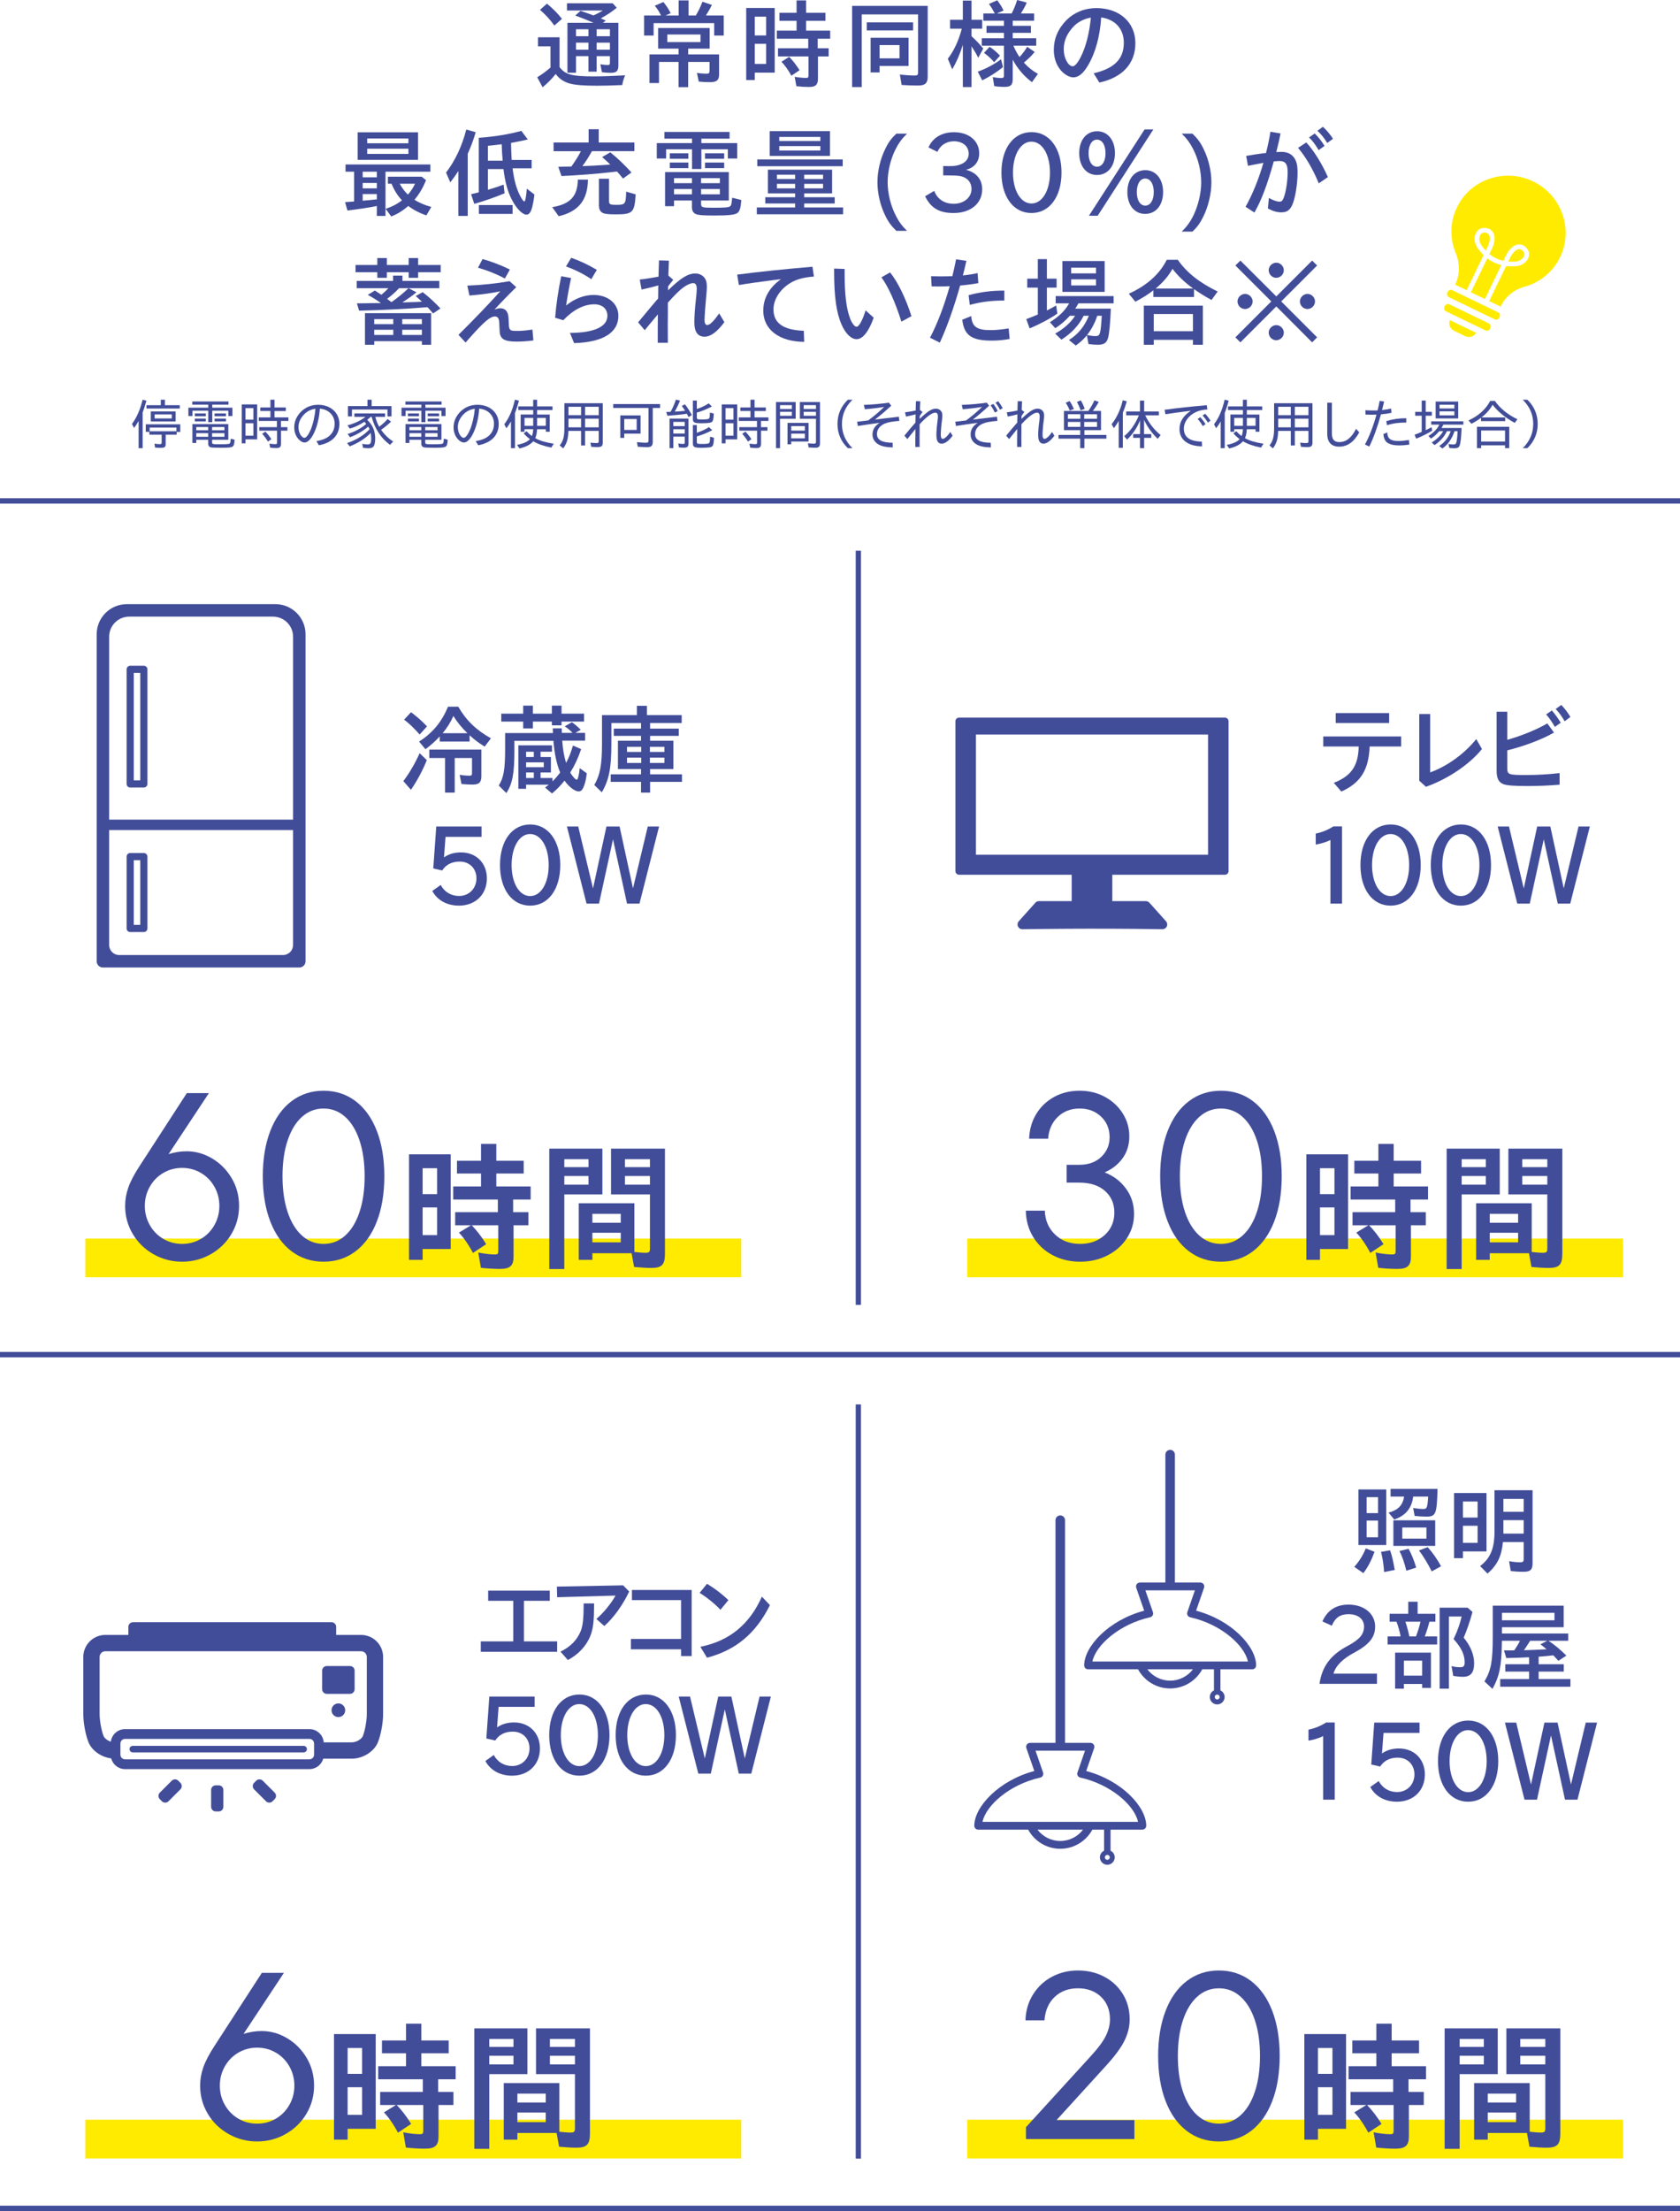 <?xml version="1.0" encoding="UTF-8"?><svg id="_レイヤー_2" xmlns="http://www.w3.org/2000/svg" viewBox="0 0 499.708 657.434"><defs><style>.cls-1{fill:#424d99;}.cls-2{fill:#ffeb00;}.cls-3{stroke-width:1.563px;}.cls-3,.cls-4{fill:none;stroke:#424d99;stroke-miterlimit:10;}.cls-4{stroke-width:1.596px;}</style></defs><g id="design"><rect class="cls-2" x="25.385" y="368.278" width="195.101" height="11.512"/><rect class="cls-2" x="287.689" y="368.278" width="195.101" height="11.512"/><rect class="cls-2" x="25.385" y="630.276" width="195.101" height="11.512"/><rect class="cls-2" x="287.689" y="630.276" width="195.101" height="11.512"/><path class="cls-1" d="M119.968,232.252c1.839-2.413,3.477-5.258,4.856-8.304l2.127,2.069c-1.149,2.901-2.845,6.091-4.713,8.82l-2.269-2.586ZM124.823,218.403c-1.695-1.925-3.16-3.333-4.626-4.425l2.069-2.212c1.867,1.407,3.477,2.844,4.74,4.224l-2.184,2.413ZM139.678,220.501h-8.878v-1.523l-.172.173c-1.149,1.235-2.529,2.471-4.08,3.62l-1.897-2.269c3.993-2.558,6.666-5.747,8.619-10.373h3.046c2.269,3.994,5.345,6.982,9.712,9.396l-1.868,2.472c-1.839-1.149-2.959-1.982-4.31-3.219l-.173-.144v1.868ZM143.184,230.815c0,1.81-.69,2.472-2.644,2.472-.862,0-2.212-.058-3.275-.173l-.546-2.729c1.006.172,2.098.259,2.902.259.632,0,.775-.144.775-.747v-4.512h-5.144v10.287h-2.873v-10.287h-4.683v-2.499h15.486v7.93ZM139.018,218.001c-1.81-1.781-2.931-3.16-4.166-5.114-.719,1.695-1.839,3.505-3.189,5.114h7.356Z"/><path class="cls-1" d="M170.302,217.915c-.66-.719-1.522-1.437-2.327-1.954l2.126-1.207c.747.46,1.581,1.207,2.644,2.241l-1.608.92h2.901v2.299h-6.81c.201,2.758.546,4.597,1.149,6.637.891-1.666,1.494-3.247,2.04-5.172l2.442,1.063c-.862,2.586-1.868,4.74-3.247,6.981.402.661,1.063,1.523,1.437,1.839.231.201.374.287.488.287.346,0,.69-1.35.892-3.447l2.097,1.522c-.144,1.437-.402,2.672-.805,3.735-.431,1.178-.919,1.666-1.58,1.666-1.149,0-2.901-1.321-4.224-3.218-1.12,1.437-2.327,2.672-3.735,3.821l-2.04-1.752c.633-.489.892-.69,1.093-.862h-6.753v1.235h-2.298v-12.93h9.998v1.897h-3.39v1.58h3.074v4.598h-3.074v1.638h3.534v1.006c.747-.719,1.58-1.667,2.298-2.644-1.034-2.385-1.724-5.718-2.011-9.425h-11.608v2.96c0,6.78-.574,9.769-2.385,12.585l-2.269-2.241c1.466-2.327,1.897-4.799,1.897-10.976v-4.626h14.223l-.058-1.408h2.672l.028,1.351h3.189ZM155.62,209.812h2.873v2.385h5.66v-2.385h2.873v2.385h6.694v2.356h-6.694v1.121h-2.873v-1.121h-5.66v2.04h-2.873v-2.04h-6.522v-2.356h6.522v-2.385ZM156.482,225.098h2.299v-1.58h-2.299v1.58ZM156.482,228.115h5.259v-1.438h-5.259v1.438ZM156.482,231.333h2.299v-1.638h-2.299v1.638Z"/><path class="cls-1" d="M193.369,216.65h8.533v2.155h-8.533v1.437h6.925v8.419h-6.925v1.58h9.481v2.241h-9.481v3.189h-2.7v-3.189h-9.023v-2.241h9.023v-1.58h-6.867v-8.419h6.867v-1.437h-8.102v-2.155h8.102v-1.666h-8.821v6.091c0,7.356-.69,10.861-2.845,14.51l-2.241-2.184c1.753-2.988,2.299-5.947,2.299-12.384v-8.39h10.372v-2.758h2.988v2.758h10.344v2.356h-9.396v1.666ZM186.502,222.053v1.522h4.224v-1.522h-4.224ZM186.502,225.27v1.58h4.224v-1.58h-4.224ZM193.311,223.575h4.311v-1.522h-4.311v1.522ZM193.311,226.851h4.311v-1.58h-4.311v1.58Z"/><path class="cls-1" d="M143.239,245.75v3.074h-10.717l-.46,6.12c1.322-.977,3.046-1.494,5.058-1.494,4.539,0,7.7,3.189,7.7,7.729,0,4.769-3.391,8.102-8.304,8.102-3.534,0-6.436-1.58-7.931-4.367l2.5-1.781c1.12,2.097,3.103,3.275,5.488,3.275,2.931,0,5.143-2.241,5.143-5.229,0-2.931-2.04-5-4.971-5-2.327,0-4.08.892-5.229,2.644l-2.643-.604.891-12.47h13.475Z"/><path class="cls-1" d="M166.652,257.215c0,7.24-3.592,12.067-8.964,12.067s-8.965-4.827-8.965-12.067,3.592-12.068,8.993-12.068c5.344,0,8.935,4.856,8.935,12.068ZM152.172,257.215c0,5.373,2.298,9.223,5.517,9.223s5.517-3.85,5.517-9.194c0-5.431-2.299-9.252-5.546-9.252-3.189,0-5.487,3.879-5.487,9.224Z"/><path class="cls-1" d="M171.993,245.75l4.396,18.418,3.994-18.418h3.907l3.994,18.389,4.396-18.389h3.362l-5.833,22.929h-3.706l-4.167-19.107-4.166,19.107h-3.706l-5.833-22.929h3.362Z"/><path class="cls-1" d="M155.845,488.049h9.882v3.103h-22.719v-3.103h9.656v-12.067h-7.461v-3.018h18.327v3.018h-7.686v12.067Z"/><path class="cls-1" d="M187.15,473.223c-1.942,4.08-4.589,7.758-7.403,10.258l-2.365-2.098c2.14-1.839,4.223-4.367,5.715-6.953l-17.37.488-.084-3.16,19.706-.374,1.802,1.839ZM166.712,491.094c2.928-1.407,4.955-3.447,6.053-6.177.619-1.609.845-3.851.845-8.16h3.097c0,5.114-.226,7.212-1.014,9.424-1.154,3.074-3.575,5.718-6.784,7.413l-2.196-2.5Z"/><path class="cls-1" d="M205.732,492.416h-3.153v-2.012h-14.921v-3.074h14.921v-11.55h-14.611v-3.018h17.765v19.653Z"/><path class="cls-1" d="M214.29,478.653c-1.688-1.81-3.969-3.649-6.193-5.028l2.196-2.701c2.309,1.38,4.532,3.074,6.362,4.856l-2.365,2.873ZM208.322,489.657c8.614-1.724,14.611-6.637,18.299-14.912l2.394,2.529c-4.224,8.447-10.163,13.389-18.722,15.63l-1.971-3.247Z"/><path class="cls-1" d="M159.025,504.448v3.075h-10.717l-.46,6.119c1.322-.977,3.046-1.494,5.058-1.494,4.539,0,7.7,3.189,7.7,7.729,0,4.769-3.391,8.102-8.304,8.102-3.534,0-6.436-1.58-7.931-4.367l2.5-1.781c1.12,2.097,3.103,3.275,5.488,3.275,2.931,0,5.143-2.241,5.143-5.229,0-2.931-2.04-4.999-4.971-4.999-2.327,0-4.08.891-5.229,2.643l-2.643-.604.891-12.47h13.475Z"/><path class="cls-1" d="M181.289,515.913c0,7.24-3.592,12.067-8.964,12.067s-8.965-4.827-8.965-12.067,3.592-12.067,8.993-12.067c5.344,0,8.935,4.856,8.935,12.067ZM166.809,515.913c0,5.373,2.298,9.223,5.517,9.223s5.517-3.85,5.517-9.194c0-5.431-2.299-9.252-5.546-9.252-3.189,0-5.487,3.879-5.487,9.224Z"/><path class="cls-1" d="M201.054,515.913c0,7.24-3.592,12.067-8.964,12.067s-8.965-4.827-8.965-12.067,3.592-12.067,8.993-12.067c5.344,0,8.935,4.856,8.935,12.067ZM186.573,515.913c0,5.373,2.298,9.223,5.517,9.223s5.517-3.85,5.517-9.194c0-5.431-2.299-9.252-5.546-9.252-3.189,0-5.487,3.879-5.487,9.224Z"/><path class="cls-1" d="M205.245,504.448l4.396,18.418,3.994-18.418h3.907l3.994,18.389,4.396-18.389h3.362l-5.833,22.929h-3.706l-4.167-19.107-4.166,19.107h-3.706l-5.833-22.929h3.362Z"/><path class="cls-1" d="M407.39,221.966c-.259,6.953-2.701,10.832-8.419,13.39l-2.24-2.586c5.2-2.04,7.269-5.028,7.412-10.804h-10.544v-2.988h23.158v2.988h-9.367ZM413.193,212.024v2.96h-15.889v-2.96h15.889Z"/><path class="cls-1" d="M425.4,212.312v17.354c5.086-1.839,10.229-5.573,13.705-9.912l1.695,2.959c-3.678,4.568-10.113,8.907-16.664,11.234l-1.982-1.81v-19.825h3.246Z"/><path class="cls-1" d="M448.324,219.983c4.339-1.235,8.706-3.017,11.924-4.885l1.983,2.731c-3.592,2.04-8.648,3.965-13.907,5.286v5.144c0,2.068.316,2.184,5.574,2.184,3.419,0,6.81-.201,9.999-.575v3.448c-3.16.259-6.234.402-9.453.402-4.338,0-6.35-.173-7.384-.604-1.322-.574-1.897-1.753-1.897-3.879v-17.613h3.16v8.361ZM462.489,216.134c-.833-1.437-1.694-2.701-2.586-3.707l1.695-1.178c.92,1.063,1.81,2.299,2.644,3.649l-1.753,1.235ZM465.392,214.467c-.805-1.465-1.781-2.758-2.672-3.648l1.666-1.207c.978.977,1.897,2.184,2.729,3.562l-1.724,1.293Z"/><path class="cls-1" d="M395.726,249.773c-1.179.604-2.931,1.121-4.368,1.351v-3.275c1.81-.345,3.707-1.12,5.229-2.126h2.586v22.957h-3.447v-18.906Z"/><path class="cls-1" d="M422.587,257.215c0,7.24-3.592,12.067-8.964,12.067s-8.965-4.827-8.965-12.067,3.592-12.068,8.993-12.068c5.344,0,8.935,4.856,8.935,12.068ZM408.106,257.215c0,5.373,2.298,9.223,5.517,9.223s5.517-3.85,5.517-9.194c0-5.431-2.299-9.252-5.546-9.252-3.189,0-5.487,3.879-5.487,9.224Z"/><path class="cls-1" d="M443.5,257.215c0,7.24-3.592,12.067-8.964,12.067s-8.965-4.827-8.965-12.067,3.592-12.068,8.993-12.068c5.344,0,8.935,4.856,8.935,12.068ZM429.019,257.215c0,5.373,2.298,9.223,5.517,9.223s5.517-3.85,5.517-9.194c0-5.431-2.299-9.252-5.546-9.252-3.189,0-5.487,3.879-5.487,9.224Z"/><path class="cls-1" d="M448.841,245.75l4.396,18.418,3.994-18.418h3.907l3.994,18.389,4.396-18.389h3.362l-5.833,22.929h-3.706l-4.167-19.107-4.166,19.107h-3.706l-5.833-22.929h3.362Z"/><path class="cls-1" d="M402.818,465.886c1.466-1.609,2.615-3.477,3.419-5.488l2.615,1.006c-.92,2.528-2.04,4.712-3.333,6.35l-2.701-1.867ZM412.329,459.392h-8.275v-16.52h8.275v16.52ZM406.496,449.91h3.391v-4.74h-3.391v4.74ZM406.496,457.094h3.391v-4.971h-3.391v4.971ZM411.697,467.438c-.144-2.241-.46-4.281-.92-6.006l2.701-.459c.574,1.608.919,3.188,1.379,5.832l-3.16.633ZM420.346,444.997c-.432,3.448-2.271,5.689-5.632,6.81l-1.695-2.04c2.845-.775,4.224-2.184,4.626-4.769h-4.022v-2.299h13.964c-.201,7.528-.488,8.246-3.333,8.246-1.034,0-2.414-.086-3.477-.201l-.431-2.356c1.264.201,2.298.287,3.017.287,1.062,0,1.235-.373,1.437-3.678h-4.453ZM426.897,459.65h-12.441v-7.614h12.441v7.614ZM418.306,467.035c-.546-2.328-1.236-4.281-2.04-5.861l2.7-.661c.862,1.522,1.725,3.648,2.271,5.603l-2.931.92ZM417.099,457.496h7.183v-3.305h-7.183v3.305ZM425.862,467.236c-1.149-2.299-2.529-4.568-3.793-6.235l2.586-.977c1.437,1.58,2.931,3.706,3.965,5.689l-2.758,1.523Z"/><path class="cls-1" d="M442.149,461.288h-7.011v2.012h-2.644v-19.366h9.654v17.355ZM435.138,451.232h4.367v-4.769h-4.367v4.769ZM435.138,458.76h4.367v-5.086h-4.367v5.086ZM447.033,458.501c-.402,4.253-1.638,6.781-4.568,9.396l-2.213-2.241c3.074-2.327,4.281-5.258,4.281-10.343v-12.212h11.32v21.722c0,1.925-.661,2.528-2.701,2.528-1.35,0-2.786-.086-3.792-.23l-.488-2.931c1.12.23,2.356.345,3.333.345.775,0,1.005-.23,1.005-.948v-5.086h-6.177ZM453.21,449.508v-3.821h-6.033v3.821h6.033ZM453.21,456.002v-3.994h-6.033v3.994h6.033Z"/><path class="cls-1" d="M392.478,500.674c.747-5.2,3.361-8.677,8.505-11.349,3.477-1.897,4.741-3.419,4.741-5.718,0-2.213-1.81-3.649-4.626-3.649-2.442,0-3.994,1.063-4.942,3.419l-2.815-1.264c1.465-3.333,4.108-5,7.786-5,4.626,0,7.901,2.731,7.901,6.522,0,3.161-1.724,5.315-6.062,7.672-3.562,1.867-5.66,3.965-6.321,6.321h12.93v3.045h-17.096Z"/><path class="cls-1" d="M426.952,479.844v2.356h-1.782c-.401,1.58-.804,2.873-1.379,4.367h3.678v2.414h-14.739v-2.414h3.879c-.287-1.494-.747-3.16-1.235-4.367h-2.04v-2.356h5.545v-3.592h2.787v3.592h5.287ZM425.63,501.881h-2.614v-1.178h-5.431v1.408h-2.614v-10.718h10.659v10.487ZM417.585,498.232h5.431v-4.454h-5.431v4.454ZM418.016,482.199c.058.115.058.173.115.316.374,1.092.862,2.931,1.063,4.051h1.982c.546-1.407,1.034-2.988,1.351-4.367h-4.512ZM437.985,479.298c-.776,2.844-1.638,5.372-2.615,7.643,2.012,2.413,3.103,5.085,3.103,7.585,0,2.816-1.006,4.052-3.333,4.052-.862,0-1.667-.087-2.873-.259l-.518-2.931c.747.23,1.695.345,2.615.345.977,0,1.292-.374,1.292-1.466,0-2.298-1.034-4.425-3.304-6.924.058-.144.144-.316.259-.546.891-1.81,1.695-4.138,2.154-6.149h-3.792v21.464h-2.759v-24.078h8.333l1.437,1.265Z"/><path class="cls-1" d="M465.103,483.837h-18.36v1.868h19.711v2.154h-5.891c1.725,1.092,3.707,2.759,5.345,4.425l-2.385,1.552c-.518-.604-.719-.805-1.494-1.638-1.379.173-3.017.316-4.367.402v2.241h7.47v2.184h-7.47v2.212h9.453v2.299h-20.889v-2.299h8.591v-2.212h-7.068v-2.184h7.068v-2.069c-2.155.115-4.08.173-6.781.231l-.69-2.271h2.213l.861-.028c.719-1.063,1.179-1.81,1.695-2.845h-5.373l-.028.747c-.086,6.752-.719,9.855-2.787,13.562l-2.385-2.212c1.982-3.305,2.471-5.977,2.471-13.332v-9.194h21.09v6.407ZM446.743,479.556v2.213h15.631v-2.213h-15.631ZM455.134,487.859l-.288.46c-.603.948-.919,1.466-1.551,2.356,2.126-.058,3.477-.115,5.143-.201l1.58-.087c-.632-.546-1.034-.861-1.839-1.465l2.069-1.063h-5.114Z"/><path class="cls-1" d="M393.57,516.212c-1.179.604-2.931,1.121-4.368,1.351v-3.275c1.81-.345,3.707-1.12,5.229-2.126h2.586v22.957h-3.447v-18.906Z"/><path class="cls-1" d="M422.24,512.189v3.074h-10.717l-.46,6.12c1.322-.977,3.046-1.494,5.058-1.494,4.539,0,7.7,3.189,7.7,7.729,0,4.769-3.391,8.102-8.304,8.102-3.534,0-6.436-1.58-7.931-4.367l2.5-1.781c1.12,2.097,3.103,3.275,5.488,3.275,2.931,0,5.143-2.241,5.143-5.229,0-2.931-2.04-5-4.971-5-2.327,0-4.08.892-5.229,2.644l-2.643-.604.891-12.47h13.475Z"/><path class="cls-1" d="M445.653,523.654c0,7.24-3.592,12.067-8.964,12.067s-8.965-4.827-8.965-12.067,3.592-12.068,8.993-12.068c5.344,0,8.935,4.856,8.935,12.068ZM431.173,523.654c0,5.373,2.298,9.223,5.517,9.223s5.517-3.85,5.517-9.194c0-5.431-2.299-9.252-5.546-9.252-3.189,0-5.487,3.879-5.487,9.224Z"/><path class="cls-1" d="M450.994,512.189l4.396,18.418,3.994-18.418h3.907l3.994,18.389,4.396-18.389h3.362l-5.833,22.929h-3.706l-4.167-19.107-4.166,19.107h-3.706l-5.833-22.929h3.362Z"/><path class="cls-1" d="M85.441,606.06c2.401,1.437,4.33,3.39,5.79,5.86,1.459,2.472,2.188,5.214,2.188,8.226,0,3.014-.753,5.79-2.259,8.332-1.507,2.542-3.565,4.554-6.179,6.037-2.612,1.482-5.448,2.224-8.508,2.224s-5.896-.741-8.508-2.224c-2.612-1.483-4.672-3.495-6.178-6.037-1.508-2.542-2.26-5.318-2.26-8.332,0-1.835.317-3.659.953-5.472.636-1.812,1.753-3.941,3.353-6.39l14.051-21.677h6.566l-12.003,18.146c1.788-.565,3.577-.848,5.366-.848,2.683,0,5.225.719,7.625,2.153ZM82.053,629.96c1.694-.988,3.036-2.353,4.024-4.095s1.482-3.647,1.482-5.72c0-2.07-.494-3.977-1.482-5.719-.988-1.741-2.33-3.106-4.024-4.095-1.694-.989-3.555-1.483-5.578-1.483s-3.883.494-5.578,1.483c-1.694.988-3.035,2.353-4.024,4.095-.988,1.742-1.482,3.648-1.482,5.719,0,2.072.494,3.978,1.482,5.72.989,1.741,2.33,3.106,4.024,4.095,1.695.988,3.554,1.482,5.578,1.482s3.884-.494,5.578-1.482Z"/><path class="cls-1" d="M111.752,632.973h-8.354v3.225h-4.052v-31.386h12.405v28.161ZM103.398,616.639h4.301v-7.691h-4.301v7.691ZM103.398,628.837h4.301v-8.229h-4.301v8.229ZM117.996,625.901c1.488,1.53,2.936,3.391,4.301,5.624l-3.929,2.604c-1.282-2.439-2.812-4.631-4.177-6.037l3.598-2.191h-4.714v-3.888h12.694v-3.763h-13.273v-3.887h8.271v-3.846h-7.154v-3.805h7.154v-5.003h4.549v5.003h8.146v3.805h-8.146v3.846h10.214v3.887h-5.211v3.763h4.549v3.888h-4.425v9.304c0,2.729-1.033,3.681-4.011,3.681-1.861,0-3.929-.124-5.707-.331l-.785-4.549c1.778.372,3.681.579,4.921.579.868,0,1.033-.207,1.033-1.075v-7.608h-7.897Z"/><path class="cls-1" d="M156.869,616.721h-11.33v22.206h-4.466v-35.81h15.796v13.604ZM145.539,608.616h7.195v-2.356h-7.195v2.356ZM145.539,613.826h7.195v-2.563h-7.195v2.563ZM153.892,634.213v1.984h-4.052v-16.83h16.54v14.474c1.034.124,2.44.248,3.309.248,1.033,0,1.323-.248,1.323-1.199v-16.169h-11.578v-13.604h16.044v31.221c0,3.308-.91,4.259-4.094,4.259-1.282,0-3.309-.124-5.086-.289l-.745-4.094h-11.661ZM153.892,622.511v2.647h8.437v-2.647h-8.437ZM153.892,628.134v2.853h8.437v-2.853h-8.437ZM163.568,608.616h7.443v-2.356h-7.443v2.356ZM163.568,613.826h7.443v-2.563h-7.443v2.563Z"/><path class="cls-1" d="M63.131,344.475c2.401,1.437,4.33,3.39,5.79,5.86,1.459,2.472,2.188,5.214,2.188,8.226,0,3.014-.753,5.79-2.259,8.332-1.507,2.542-3.565,4.554-6.179,6.037-2.612,1.482-5.448,2.224-8.508,2.224s-5.896-.741-8.508-2.224c-2.612-1.483-4.672-3.495-6.178-6.037-1.508-2.542-2.26-5.318-2.26-8.332,0-1.835.317-3.659.953-5.472.636-1.812,1.753-3.941,3.353-6.39l14.051-21.677h6.566l-12.003,18.146c1.788-.565,3.577-.848,5.366-.848,2.683,0,5.225.719,7.625,2.153ZM59.742,368.375c1.694-.988,3.036-2.353,4.024-4.095s1.482-3.647,1.482-5.72c0-2.07-.494-3.977-1.482-5.719-.988-1.741-2.33-3.106-4.024-4.095-1.694-.989-3.555-1.483-5.578-1.483s-3.883.494-5.578,1.483c-1.694.988-3.035,2.353-4.024,4.095-.988,1.742-1.482,3.648-1.482,5.719,0,2.072.494,3.978,1.482,5.72.989,1.741,2.33,3.106,4.024,4.095,1.695.988,3.554,1.482,5.578,1.482s3.884-.494,5.578-1.482Z"/><path class="cls-1" d="M86.713,372.047c-2.731-2.071-4.836-5.024-6.318-8.861-1.483-3.836-2.225-8.319-2.225-13.45s.741-9.613,2.225-13.451c1.482-3.836,3.588-6.789,6.318-8.86,2.729-2.071,5.907-3.107,9.532-3.107s6.802,1.036,9.532,3.107c2.729,2.071,4.836,5.024,6.319,8.86,1.482,3.838,2.224,8.321,2.224,13.451s-.741,9.614-2.224,13.45c-1.483,3.837-3.59,6.79-6.319,8.861-2.731,2.071-5.908,3.106-9.532,3.106s-6.803-1.035-9.532-3.106ZM102.67,367.387c1.836-1.647,3.26-3.989,4.272-7.025,1.012-3.036,1.518-6.577,1.518-10.626s-.506-7.591-1.518-10.627c-1.013-3.035-2.437-5.377-4.272-7.024-1.835-1.647-3.978-2.472-6.425-2.472s-4.59.824-6.425,2.472c-1.836,1.647-3.261,3.989-4.272,7.024-1.013,3.036-1.518,6.579-1.518,10.627s.505,7.59,1.518,10.626c1.012,3.036,2.437,5.378,4.272,7.025,1.835,1.648,3.977,2.471,6.425,2.471s4.59-.822,6.425-2.471Z"/><path class="cls-1" d="M134.062,371.388h-8.354v3.225h-4.052v-31.386h12.405v28.161ZM125.709,355.054h4.301v-7.691h-4.301v7.691ZM125.709,367.252h4.301v-8.229h-4.301v8.229ZM140.307,364.316c1.488,1.529,2.936,3.391,4.301,5.624l-3.929,2.604c-1.282-2.439-2.812-4.631-4.177-6.037l3.598-2.191h-4.714v-3.888h12.694v-3.763h-13.273v-3.887h8.271v-3.846h-7.154v-3.805h7.154v-5.003h4.549v5.003h8.146v3.805h-8.146v3.846h10.214v3.887h-5.211v3.763h4.549v3.888h-4.425v9.304c0,2.729-1.033,3.681-4.011,3.681-1.861,0-3.929-.124-5.707-.331l-.785-4.549c1.778.372,3.681.579,4.921.579.868,0,1.033-.207,1.033-1.075v-7.608h-7.897Z"/><path class="cls-1" d="M179.18,355.136h-11.33v22.206h-4.466v-35.81h15.796v13.604ZM167.85,347.031h7.195v-2.357h-7.195v2.357ZM167.85,352.241h7.195v-2.563h-7.195v2.563ZM176.202,372.628v1.984h-4.052v-16.83h16.54v14.474c1.034.124,2.44.248,3.309.248,1.033,0,1.323-.248,1.323-1.199v-16.169h-11.578v-13.604h16.044v31.221c0,3.308-.91,4.259-4.094,4.259-1.282,0-3.309-.124-5.086-.289l-.745-4.094h-11.661ZM176.202,360.926v2.647h8.437v-2.647h-8.437ZM176.202,366.549v2.853h8.437v-2.853h-8.437ZM185.879,347.031h7.443v-2.357h-7.443v2.357ZM185.879,352.241h7.443v-2.563h-7.443v2.563Z"/><path class="cls-1" d="M314.267,630.384h23.159v5.648h-32.267v-3.53l19.204-21.041c2.26-2.446,3.789-4.506,4.59-6.178.8-1.67,1.2-3.283,1.2-4.837,0-2.776-.883-5.013-2.647-6.707-1.766-1.694-4.06-2.542-6.885-2.542-2.777,0-5.072.848-6.884,2.542-1.812,1.694-2.836,4.024-3.071,6.99h-5.648c.094-2.918.858-5.508,2.295-7.767,1.435-2.26,3.318-4.001,5.648-5.226,2.33-1.224,4.883-1.836,7.66-1.836,2.825,0,5.402.601,7.731,1.801,2.33,1.2,4.189,2.907,5.578,5.119,1.388,2.213,2.083,4.755,2.083,7.625,0,2.166-.529,4.308-1.589,6.426-1.059,2.118-2.978,4.684-5.754,7.696l-14.404,15.815Z"/><path class="cls-1" d="M353.029,633.632c-2.731-2.071-4.836-5.024-6.318-8.861-1.483-3.836-2.225-8.319-2.225-13.45s.741-9.613,2.225-13.451c1.482-3.836,3.588-6.789,6.318-8.86,2.729-2.071,5.907-3.107,9.532-3.107s6.802,1.036,9.532,3.107c2.729,2.071,4.836,5.024,6.319,8.86,1.482,3.838,2.224,8.321,2.224,13.451s-.741,9.614-2.224,13.45c-1.483,3.837-3.59,6.79-6.319,8.861-2.731,2.071-5.908,3.106-9.532,3.106s-6.803-1.035-9.532-3.106ZM368.986,628.972c1.836-1.647,3.26-3.989,4.272-7.025,1.012-3.036,1.518-6.577,1.518-10.626s-.506-7.591-1.518-10.627c-1.013-3.035-2.437-5.377-4.272-7.024-1.835-1.647-3.978-2.472-6.425-2.472s-4.59.824-6.425,2.472c-1.836,1.647-3.261,3.989-4.272,7.024-1.013,3.036-1.518,6.579-1.518,10.627s.505,7.59,1.518,10.626c1.012,3.036,2.437,5.378,4.272,7.025,1.835,1.648,3.977,2.471,6.425,2.471s4.59-.822,6.425-2.471Z"/><path class="cls-1" d="M400.379,632.973h-8.354v3.225h-4.052v-31.386h12.405v28.161ZM392.025,616.639h4.301v-7.691h-4.301v7.691ZM392.025,628.837h4.301v-8.229h-4.301v8.229ZM406.623,625.901c1.488,1.53,2.936,3.391,4.301,5.624l-3.929,2.604c-1.282-2.439-2.812-4.631-4.177-6.037l3.598-2.191h-4.714v-3.888h12.694v-3.763h-13.273v-3.887h8.271v-3.846h-7.154v-3.805h7.154v-5.003h4.549v5.003h8.146v3.805h-8.146v3.846h10.214v3.887h-5.211v3.763h4.549v3.888h-4.425v9.304c0,2.729-1.033,3.681-4.011,3.681-1.861,0-3.929-.124-5.707-.331l-.785-4.549c1.778.372,3.681.579,4.921.579.868,0,1.033-.207,1.033-1.075v-7.608h-7.897Z"/><path class="cls-1" d="M445.496,616.721h-11.33v22.206h-4.466v-35.81h15.796v13.604ZM434.166,608.616h7.195v-2.356h-7.195v2.356ZM434.166,613.826h7.195v-2.563h-7.195v2.563ZM442.519,634.213v1.984h-4.052v-16.83h16.54v14.474c1.034.124,2.44.248,3.309.248,1.033,0,1.323-.248,1.323-1.199v-16.169h-11.578v-13.604h16.044v31.221c0,3.308-.91,4.259-4.094,4.259-1.282,0-3.309-.124-5.086-.289l-.745-4.094h-11.661ZM442.519,622.511v2.647h8.437v-2.647h-8.437ZM442.519,628.134v2.853h8.437v-2.853h-8.437ZM452.195,608.616h7.443v-2.356h-7.443v2.356ZM452.195,613.826h7.443v-2.563h-7.443v2.563Z"/><path class="cls-1" d="M334.884,353.371c1.624,2.189,2.436,4.72,2.436,7.591,0,2.589-.695,4.966-2.083,7.131-1.389,2.166-3.308,3.883-5.754,5.154-2.448,1.27-5.179,1.906-8.19,1.906-3.061,0-5.814-.66-8.261-1.977-2.448-1.317-4.367-3.13-5.755-5.438-1.389-2.306-2.107-4.894-2.153-7.767h5.648c.094,2.872,1.105,5.237,3.036,7.097,1.93,1.859,4.424,2.788,7.484,2.788,2.918,0,5.342-.87,7.272-2.612,1.93-1.74,2.894-3.977,2.894-6.707,0-2.636-.93-4.777-2.789-6.426-1.859-1.647-4.412-2.471-7.66-2.471h-3.742v-5.296h3.742c2.729,0,4.918-.787,6.566-2.365,1.647-1.576,2.471-3.518,2.471-5.825,0-2.494-.847-4.542-2.542-6.143-1.694-1.6-3.812-2.4-6.354-2.4-2.637,0-4.814.836-6.531,2.507-1.719,1.671-2.672,3.824-2.859,6.46h-5.648c.094-2.729.8-5.177,2.118-7.343,1.317-2.165,3.095-3.859,5.331-5.084,2.235-1.224,4.766-1.836,7.59-1.836,2.729,0,5.213.601,7.449,1.801,2.235,1.2,4.013,2.837,5.331,4.907,1.317,2.072,1.977,4.354,1.977,6.849,0,2.496-.659,4.66-1.977,6.496-1.318,1.836-3.106,3.248-5.366,4.236,2.588.988,4.695,2.577,6.319,4.766Z"/><path class="cls-1" d="M353.629,372.047c-2.731-2.071-4.836-5.024-6.318-8.861-1.483-3.836-2.225-8.319-2.225-13.45s.741-9.613,2.225-13.451c1.482-3.836,3.588-6.789,6.318-8.86,2.729-2.071,5.907-3.107,9.532-3.107s6.802,1.036,9.532,3.107c2.729,2.071,4.836,5.024,6.319,8.86,1.482,3.838,2.224,8.321,2.224,13.451s-.741,9.614-2.224,13.45c-1.483,3.837-3.59,6.79-6.319,8.861-2.731,2.071-5.908,3.106-9.532,3.106s-6.803-1.035-9.532-3.106ZM369.586,367.387c1.836-1.647,3.26-3.989,4.272-7.025,1.012-3.036,1.518-6.577,1.518-10.626s-.506-7.591-1.518-10.627c-1.013-3.035-2.437-5.377-4.272-7.024-1.835-1.647-3.978-2.472-6.425-2.472s-4.59.824-6.425,2.472c-1.836,1.647-3.261,3.989-4.272,7.024-1.013,3.036-1.518,6.579-1.518,10.627s.505,7.59,1.518,10.626c1.012,3.036,2.437,5.378,4.272,7.025,1.835,1.648,3.977,2.471,6.425,2.471s4.59-.822,6.425-2.471Z"/><path class="cls-1" d="M400.978,371.388h-8.354v3.225h-4.052v-31.386h12.405v28.161ZM392.625,355.054h4.301v-7.691h-4.301v7.691ZM392.625,367.252h4.301v-8.229h-4.301v8.229ZM407.223,364.316c1.488,1.529,2.936,3.391,4.301,5.624l-3.929,2.604c-1.282-2.439-2.812-4.631-4.177-6.037l3.598-2.191h-4.714v-3.888h12.694v-3.763h-13.273v-3.887h8.271v-3.846h-7.154v-3.805h7.154v-5.003h4.549v5.003h8.146v3.805h-8.146v3.846h10.214v3.887h-5.211v3.763h4.549v3.888h-4.425v9.304c0,2.729-1.033,3.681-4.011,3.681-1.861,0-3.929-.124-5.707-.331l-.785-4.549c1.778.372,3.681.579,4.921.579.868,0,1.033-.207,1.033-1.075v-7.608h-7.897Z"/><path class="cls-1" d="M446.096,355.136h-11.33v22.206h-4.466v-35.81h15.796v13.604ZM434.766,347.031h7.195v-2.357h-7.195v2.357ZM434.766,352.241h7.195v-2.563h-7.195v2.563ZM443.118,372.628v1.984h-4.052v-16.83h16.54v14.474c1.034.124,2.44.248,3.309.248,1.033,0,1.323-.248,1.323-1.199v-16.169h-11.578v-13.604h16.044v31.221c0,3.308-.91,4.259-4.094,4.259-1.282,0-3.309-.124-5.086-.289l-.745-4.094h-11.661ZM443.118,360.926v2.647h8.437v-2.647h-8.437ZM443.118,366.549v2.853h8.437v-2.853h-8.437ZM452.795,347.031h7.443v-2.357h-7.443v2.357ZM452.795,352.241h7.443v-2.563h-7.443v2.563Z"/><path class="cls-1" d="M364.332,213.365h-79.048c-.61,0-1.104.494-1.104,1.104v44.529c0,.61.494,1.104,1.104,1.104h33.483v7.838h-9.746c-.402,0-.785.171-1.053.47l-4.947,5.523c-.375.418-.466,1.02-.233,1.531.231.504.733.826,1.286.826h.024c.206-.003,20.811-.346,41.655,0,.519.015,1.076-.316,1.309-.826.233-.511.142-1.112-.233-1.531l-4.947-5.523c-.268-.299-.651-.47-1.053-.47h-9.98v-7.838h33.483c.61,0,1.104-.494,1.104-1.104v-44.529c0-.61-.494-1.104-1.104-1.104ZM290.289,254.151v-35.749h69.037v35.749h-69.037Z"/><path class="cls-1" d="M323.091,526.591l2.367-6.827c.123-.355.066-.747-.151-1.053-.218-.306-.57-.487-.945-.487h-17.987c-.375,0-.727.181-.945.487-.217.306-.274.698-.151,1.053l2.367,6.827c-10.583,2.809-17.849,10.654-17.849,16.272,0,.64.519,1.16,1.16,1.16h14.863c1.841,3.386,5.431,5.69,9.549,5.69s7.708-2.304,9.549-5.69h3.506c-.004.034-.02.064-.02.099v6.163c-.733.359-1.243,1.105-1.243,1.974,0,1.215.989,2.204,2.204,2.204s2.204-.989,2.204-2.204c0-.869-.51-1.615-1.243-1.974v-6.163c0-.035-.016-.065-.02-.099h9.476c.64,0,1.16-.519,1.16-1.16,0-5.618-7.267-13.463-17.849-16.272ZM329.365,551.534c.4,0,.726.325.726.726s-.325.726-.726.726-.726-.325-.726-.726.325-.726.726-.726ZM308.586,544.023h13.566c-1.562,2.044-4.018,3.371-6.783,3.371s-5.22-1.327-6.783-3.371ZM292.241,541.704c1.01-4.847,8.02-11.128,17.169-13.155.323-.072.6-.278.761-.567.162-.289.192-.633.084-.946l-2.251-6.493h14.728l-2.251,6.493c-.108.313-.078.657.084.946.161.289.439.495.761.567,9.148,2.027,16.16,8.308,17.169,13.155h-46.255Z"/><path class="cls-1" d="M315.368,519.643c-.783,0-1.418-.635-1.418-1.419v-66.217c0-.783.634-1.419,1.418-1.419s1.418.635,1.418,1.419v66.217c0,.783-.634,1.419-1.418,1.419Z"/><path class="cls-1" d="M355.774,478.921l2.367-6.827c.123-.355.066-.747-.151-1.053-.218-.306-.57-.487-.945-.487h-17.987c-.375,0-.727.181-.945.487-.217.306-.274.698-.151,1.053l2.367,6.827c-10.583,2.809-17.849,10.654-17.849,16.272,0,.64.519,1.16,1.16,1.16h14.863c1.841,3.386,5.431,5.69,9.549,5.69s7.708-2.304,9.549-5.69h3.506c-.004.034-.02.064-.02.099v6.163c-.733.359-1.243,1.105-1.243,1.974,0,1.215.989,2.204,2.204,2.204s2.204-.989,2.204-2.204c0-.869-.51-1.615-1.243-1.974v-6.163c0-.035-.016-.065-.02-.099h9.476c.64,0,1.16-.519,1.16-1.16,0-5.618-7.267-13.463-17.849-16.272ZM362.047,503.863c.4,0,.726.325.726.726s-.325.726-.726.726-.726-.325-.726-.726.325-.726.726-.726ZM341.268,496.353h13.566c-1.562,2.044-4.018,3.371-6.783,3.371s-5.22-1.327-6.783-3.371ZM324.924,494.033c1.01-4.847,8.02-11.128,17.169-13.155.323-.072.6-.278.761-.567.162-.289.192-.633.084-.946l-2.251-6.493h14.728l-2.251,6.493c-.108.313-.078.657.084.946.161.289.439.495.761.567,9.148,2.027,16.16,8.308,17.169,13.155h-46.255Z"/><path class="cls-1" d="M348.052,471.973c-.783,0-1.418-.635-1.418-1.419v-38.039c0-.783.634-1.419,1.418-1.419s1.418.635,1.418,1.419v38.039c0,.783-.634,1.419-1.418,1.419Z"/><path class="cls-1" d="M81.927,179.643h-44.216c-4.944,0-8.952,4.008-8.952,8.952v97.229c0,1.024.83,1.854,1.854,1.854h58.413c1.024,0,1.854-.83,1.854-1.854v-97.229c0-4.944-4.008-8.952-8.952-8.952ZM32.466,246.805h54.704v34.181c0,1.648-1.336,2.984-2.984,2.984h-48.736c-1.648,0-2.984-1.336-2.984-2.984v-34.181ZM32.466,243.715v-54.395c0-3.296,2.672-5.968,5.968-5.968h42.768c3.296,0,5.968,2.672,5.968,5.968v54.395h-54.704Z"/><path class="cls-1" d="M42.781,197.95h-4.056c-.59,0-1.066.477-1.066,1.066v34.074c0,.59.477,1.067,1.066,1.067h4.056c.59,0,1.067-.477,1.067-1.067v-34.074c0-.59-.477-1.066-1.067-1.066ZM41.715,232.024h-1.924v-31.941h1.924v31.941Z"/><path class="cls-1" d="M42.781,253.64h-4.056c-.59,0-1.066.477-1.066,1.066v21.362c0,.59.477,1.067,1.066,1.067h4.056c.59,0,1.067-.477,1.067-1.067v-21.362c0-.59-.477-1.066-1.067-1.066ZM41.715,275.002h-1.924v-19.229h1.924v19.229Z"/><line class="cls-4" y1="148.946" x2="499.708" y2="148.946"/><line class="cls-4" y1="402.791" x2="499.708" y2="402.791"/><line class="cls-3" x1="255.312" y1="163.744" x2="255.312" y2="387.994"/><line class="cls-4" y1="656.636" x2="499.708" y2="656.636"/><line class="cls-3" x1="255.312" y1="417.589" x2="255.312" y2="641.839"/><path class="cls-1" d="M90.321,519.112h-50.83c-.535,0-.968.433-.968.969,0,.537.434.97.968.97h50.83c.537,0,.971-.433.971-.97,0-.535-.434-.969-.971-.969ZM107.402,486.127h-7.409v-2.405c0-.756-.619-1.375-1.375-1.375h-59.059c-.758,0-1.375.619-1.375,1.375v2.405h-6.854c-3.613,0-6.552,2.938-6.552,6.552v17.013c0,2.582.685,6.269,1.56,8.39,1.02,2.472,3.802,4.388,6.731,4.761.487,1.826,2.141,3.186,4.124,3.186h54.851c1.953,0,3.586-1.321,4.103-3.106h8.504c3.278,0,6.607-2.082,7.742-4.841.876-2.121,1.56-5.808,1.56-8.39v-17.013c0-3.613-2.939-6.552-6.552-6.552ZM93.421,521.742c0,.116-.019.226-.045.33-.007.028-.017.054-.025.082-.029.083-.062.167-.104.243-.009.014-.019.033-.028.047-.117.196-.28.36-.478.479-.204.121-.441.196-.697.196h-54.851c-.256,0-.491-.074-.697-.196-.196-.119-.36-.283-.479-.479-.009-.014-.017-.033-.028-.047-.042-.076-.075-.16-.103-.245-.01-.025-.017-.052-.026-.08-.025-.104-.044-.214-.044-.33v-3.323c0-.124.021-.239.052-.351.156-.587.689-1.026,1.324-1.026h54.851c.636,0,1.168.439,1.324,1.026.031.112.052.228.052.351v3.323ZM109.104,509.692c0,1.942-.557,4.998-1.193,6.54-.344.833-1.875,1.837-3.259,1.837h-8.355c-.182-2.198-2.007-3.935-4.252-3.935h-54.851c-2.178,0-3.957,1.631-4.232,3.735-.999-.333-1.887-1.028-2.138-1.637-.635-1.542-1.194-4.598-1.194-6.54v-17.013c0-.935.764-1.699,1.701-1.699h76.071c.939,0,1.702.764,1.702,1.699v17.013ZM100.647,506.491c-1.123,0-2.034.91-2.034,2.032,0,1.123.912,2.036,2.034,2.036s2.033-.912,2.033-2.036c0-1.122-.91-2.032-2.033-2.032ZM104.103,495.373h-6.911c-.758,0-1.378.62-1.378,1.378v5.522c0,.757.62,1.377,1.378,1.377h6.911c.757,0,1.376-.62,1.376-1.377v-5.522c0-.758-.619-1.378-1.376-1.378ZM53.03,529.472c-.536-.536-1.411-.536-1.946,0l-3.544,3.546c-.536.534-.536,1.41,0,1.944l.627.628c.535.534,1.41.534,1.945,0l3.544-3.547c.535-.535.535-1.409,0-1.943l-.627-.628ZM65.063,530.849h-.889c-.757,0-1.375.618-1.375,1.374v5.012c0,.756.618,1.376,1.375,1.376h.889c.756,0,1.373-.62,1.373-1.376v-5.012c0-.756-.617-1.374-1.373-1.374ZM78.151,529.472c-.533-.536-1.411-.536-1.944,0l-.629.628c-.533.534-.533,1.408,0,1.943l3.546,3.547c.532.534,1.409.534,1.944,0l.629-.628c.535-.535.535-1.411,0-1.944l-3.546-3.546Z"/><path class="cls-2" d="M439.075,98.96c-.639,1.127-2.056,1.581-3.247,1.005l-3.336-1.613c-1.191-.576-1.716-1.968-1.229-3.169l7.811,3.776ZM464.379,62.738c-1.887-4.502-5.508-7.894-10.178-9.547-7.319-2.595-15.642.182-19.787,6.599-3.028,4.691-3.545,10.328-1.403,15.487,1.273,3.077,1.234,6.433-.116,9.227l-.064.133,3.42,1.653,5.036-10.418c-.358-.358-.7-.728-1.005-1.132l-.57-.717c-.656-.84-1.03-1.791-1.087-2.751-.057-.787.166-1.981.958-2.757.541-.538,1.281-.796,2.118-.74.93.06,1.655.39,2.152.979.565.663.784,1.61.657,2.8-.09.767-.325,1.556-.707,2.346l-.796,1.646c.599.484,1.243.898,1.935,1.233.726.351,1.467.607,2.228.779l.796-1.646c.382-.79.854-1.464,1.399-2.011.853-.839,1.732-1.255,2.602-1.224.77.024,1.48.387,2.104,1.079.564.622.821,1.361.736,2.12-.116,1.103-.914,2.02-1.566,2.464-.788.552-1.765.85-2.831.857l-.916-.002c-.506.012-1.008-.026-1.511-.085l-5.036,10.418,3.428,1.657.161-.333c1.302-2.694,3.822-4.737,6.921-5.588,4.651-1.28,8.515-4.489,10.597-8.796,2.074-4.29,2.193-9.299.325-13.731ZM443.111,71.391c.06-.555.058-1.305-.323-1.746-.107-.123-.226-.222-.387-.3-.211-.102-.467-.154-.777-.181-.444-.03-.78.084-1.043.347-.431.417-.596,1.168-.557,1.69.038.675.32,1.365.796,1.975l.566.725c.172.227.351.437.544.642l.607-1.255c.318-.657.51-1.292.573-1.897ZM444.446,78.088c-.017-.008-.03-.025-.047-.033s-.029-.004-.042-.02c-.697-.347-1.357-.749-1.968-1.208l-4.872,10.077,4.163,2.013,4.872-10.077c-.723-.185-1.431-.446-2.106-.751ZM453.417,75.717c.035-.373-.085-.708-.384-1.037-.213-.226-.413-.395-.625-.497-.152-.073-.312-.11-.475-.117-.582-.025-1.171.439-1.569.832-.435.426-.817.979-1.131,1.628l-.607,1.255c.281.023.557.033.841.027l.92-.007c.774-.005,1.489-.214,2.042-.603.433-.293.919-.889.987-1.482ZM442.839,96.153l-11.712-5.662c-.507-.245-1.109-.034-1.35.465l-.133.274c-.241.499-.033,1.102.474,1.347l11.712,5.662c.507.245,1.117.038,1.359-.461l.133-.274c.241-.499.024-1.106-.482-1.351ZM445.597,92.861l-13.604-6.577c-.507-.245-1.117-.038-1.359.461l-.133.274c-.241.499-.024,1.106.482,1.351l13.604,6.577c.515.249,1.117.038,1.359-.461l.133-.274c.241-.499.033-1.102-.482-1.351Z"/><path class="cls-1" d="M166.436,19.935c1.661,2.233,3.609,2.778,10.139,2.778,2.55,0,5.729-.115,9.366-.315-.401.945-.688,1.833-.859,2.893-3.15.144-5.585.2-7.59.2-4.038,0-6.588-.229-8.249-.716-1.661-.516-2.978-1.432-3.952-2.778-1.145,1.461-2.521,2.836-3.896,3.953l-1.603-2.979c1.347-.802,2.635-1.747,3.952-2.893v-6.301h-3.723v-2.692h6.415v8.851ZM164.889,7.59c-1.174-1.661-2.691-3.293-4.267-4.668l2.062-1.833c1.776,1.461,3.266,2.95,4.468,4.525l-2.263,1.976ZM183.936,6.788v12.631c0,1.719-.545,2.233-2.263,2.233-.831,0-1.977-.086-2.635-.172l-.459-2.377c.688.144,1.547.23,2.206.23.486,0,.63-.144.63-.716v-1.919h-3.952v4.61h-2.435v-4.61h-3.695v4.926h-2.549V6.788h7.79c-1.919-.83-3.752-1.547-5.47-2.177l1.575-1.375c1.174.373,2.549.859,3.838,1.347.945-.401,2.177-1.06,2.778-1.461h-10.655V.974h13.604l1.203,1.347c-1.461,1.174-3.007,2.205-4.754,3.15q.888.372,1.518.659l-.888.658h4.611ZM171.333,8.707v2.062h3.695v-2.062h-3.695ZM171.333,14.779h3.695v-2.091h-3.695v2.091ZM177.463,10.77h3.952v-2.062h-3.952v2.062ZM181.415,12.688h-3.952v2.091h3.952v-2.091Z"/><path class="cls-1" d="M206.957,4.611c.773-1.26,1.433-2.635,1.977-4.096l2.807.945c-.486,1.031-1.174,2.205-1.775,3.15h5.299v5.957h-2.836v-3.694h-18.015v3.694h-2.836v-5.957h5.041c-.544-1.145-1.145-2.062-1.861-2.893l2.549-1.117c.888,1.06,1.489,1.977,2.177,3.322l-1.519.688h3.896V.115h2.95v4.496h2.147ZM211.082,14.464h-6.387v1.719h9.193v5.957c0,1.69-.716,2.291-2.664,2.291-1.088,0-2.405-.057-3.379-.172l-.545-2.577c.945.143,1.948.229,2.808.229.744,0,.944-.172.944-.858v-2.636h-6.357v7.504h-2.864v-7.504h-5.814v6.272h-2.835v-8.506h8.649v-1.719h-6.072v-6.129h15.323v6.129ZM198.48,12.517h9.882v-2.263h-9.882v2.263Z"/><path class="cls-1" d="M230.436,21.596h-5.929v2.205h-2.549V2.378h8.477v19.218ZM224.508,10.54h3.38v-5.585h-3.38v5.585ZM224.508,19.018h3.38v-5.985h-3.38v5.985ZM236.939.115h2.835v3.694h5.757v2.377h-5.757v2.922h7.16v2.405h-3.723v2.836h3.265v2.435h-3.179v6.587c0,1.833-.688,2.492-2.664,2.492-1.203,0-2.577-.086-3.752-.23l-.516-2.807c1.175.229,2.435.344,3.38.344.602,0,.745-.144.745-.773v-5.613h-9.079v-2.435h8.993v-2.836h-9.337v-2.405h5.871v-2.922h-5.099v-2.377h5.099V.115ZM235.392,22.512c-.888-1.632-1.947-3.122-2.95-4.152l2.292-1.461c1.088,1.117,2.205,2.549,3.093,3.981l-2.435,1.632Z"/><path class="cls-1" d="M275.942,22.741c0,2.033-.745,2.692-2.978,2.692-1.489,0-3.151-.058-4.783-.172l-.516-3.094c1.461.172,3.179.287,4.382.287.831,0,1.031-.172,1.031-.945V4.297h-16.755v21.595h-2.864V1.747h22.483v20.994ZM271.589,6.644v2.406h-13.776v-2.406h13.776ZM270.242,19.619h-8.62v1.919h-2.664v-10.31h11.284v8.392ZM261.622,13.404v3.952h5.929v-3.952h-5.929Z"/><path class="cls-1" d="M286.39,13.347c-.888,2.807-1.89,5.127-3.15,7.275l-1.317-3.15c1.833-2.378,3.266-5.471,4.153-8.937h-3.494v-2.663h3.809V.172h2.578v5.7h3.179v2.663h-3.179v2.234c1.231,1.117,2.349,2.263,3.494,3.666l-1.489,2.749c-.573-1.174-1.261-2.291-2.005-3.408v12.115h-2.578v-12.545ZM290.829,21.309c2.492-.888,4.841-2.147,6.932-3.694l.572,2.32c-1.547,1.317-4.124,2.978-6.186,3.952l-1.317-2.578ZM301.226,23.515c0,1.747-.602,2.319-2.405,2.319-1.117,0-2.205-.086-3.094-.229l-.43-2.692c.975.2,1.805.286,2.521.286.602,0,.802-.172.802-.716v-8.907h-6.587v-2.205h6.587v-1.605h-5.184v-2.091h5.184v-1.518h-6.129v-2.148h3.408c-.572-1.088-1.088-1.947-1.747-2.835l2.464-1.089c.601.745,1.374,1.948,1.89,3.036l-1.976.888h4.382c.658-1.26,1.26-2.749,1.632-4.01l2.864.773c-.458,1.031-.974,2.005-1.747,3.236h3.924v2.148h-6.358v1.518h5.413v2.091h-5.413v1.605h6.988v2.205h-6.787c.43,1.088,1.174,2.463,1.833,3.38.858-.917,1.747-2.12,2.263-3.036l2.233,1.518c-.773,1.003-1.747,1.948-3.208,3.18,1.261,1.403,2.664,2.521,4.182,3.351l-1.775,2.463c-2.377-1.775-4.268-3.981-5.729-6.673v5.757ZM295.698,18.502c-.802-.974-1.775-1.89-3.007-2.778l1.661-1.804c1.03.658,2.205,1.661,3.093,2.635l-1.747,1.947Z"/><path class="cls-1" d="M325.309,21.796c6.186-1.461,8.964-4.268,8.964-9.079,0-4.096-2.519-6.931-6.731-7.532-.344,5.527-1.69,10.482-3.866,14.177-1.432,2.463-2.864,3.638-4.41,3.638-.975,0-2.062-.516-3.122-1.461-1.69-1.518-2.692-3.981-2.692-6.616,0-3.465,1.231-6.358,3.81-8.993,2.348-2.291,5.441-3.522,8.85-3.522,6.874,0,11.6,4.238,11.6,10.425,0,6.044-3.838,10.225-10.712,11.715l-1.69-2.75ZM316.401,14.636c0,2.578,1.317,5.069,2.663,5.069.659,0,1.519-1.002,2.463-2.893,1.49-3.007,2.492-6.931,2.95-11.571-1.804.287-3.58,1.147-4.869,2.349-2.147,2.148-3.207,4.468-3.207,7.046Z"/><path class="cls-1" d="M114.664,64.201h-2.578v-2.95c-1.977.43-5.699.974-8.735,1.347l-.716-2.492,1.174-.086.43-.028,1.089-.086v-8.851h-2.55v-2.147h25.232v2.147h-13.346v13.146ZM124.344,47.532h-17.957v-8.191h17.957v8.191ZM107.876,51.055v1.661h4.21v-1.661h-4.21ZM107.876,54.406v1.603h4.21v-1.603h-4.21ZM107.876,57.699v1.977c.688-.058.716-.058,1.69-.144.831-.086,1.661-.171,2.521-.257v-1.576h-4.21ZM109.222,42.606h12.259v-1.433h-12.259v1.433ZM109.222,45.757h12.259v-1.547h-12.259v1.547ZM126.722,53.575c-.945,2.32-2.005,4.124-3.438,5.814,1.289.859,3.094,1.633,5.013,2.147l-1.489,2.521c-2.091-.744-3.838-1.661-5.356-2.807-1.718,1.461-3.093,2.291-5.069,3.122l-1.69-2.291c1.833-.573,3.494-1.433,4.869-2.521-1.347-1.433-2.349-3.064-3.094-4.927h-1.088v-2.091h10.053l1.289,1.031ZM118.902,54.635c.659,1.231,1.518,2.378,2.435,3.236.831-.944,1.518-2.005,2.119-3.236h-4.554Z"/><path class="cls-1" d="M139.118,64.201h-2.778v-13.347c-.831,1.26-1.403,2.091-2.406,3.351l-1.26-2.893c2.692-3.494,4.754-7.848,6.015-12.802l2.807.802c-.688,2.349-1.433,4.324-2.377,6.415v18.474ZM143.156,40.916c4.382-.344,8.42-1.031,11.914-2.005l1.919,2.549c-1.632.401-1.804.43-4.983,1.031,0,.773.115,4.067.172,4.64.029.287.029.315.029.43h5.929v2.492h-5.671c.458,3.608,1.174,6.186,2.319,8.306.487.917.945,1.547,1.145,1.547.315,0,.545-1.145.773-3.81l2.263,1.747c-.144,1.347-.544,3.522-.83,4.325-.373,1.116-.889,1.661-1.519,1.661-1.26,0-3.122-1.948-4.439-4.583-1.203-2.377-1.947-5.155-2.405-8.821v-.143h-4.64v6.157l.544-.172c1.632-.487,2.491-.773,4.124-1.375l.286,2.578c-2.721,1.145-5.985,2.291-9.021,3.15l-.945-2.893c1.089-.23,1.461-.315,2.291-.544v-16.211l.745-.058ZM152.465,60.965v2.635h-10.024v-2.635h10.024ZM149.515,47.79c-.144-1.547-.23-3.093-.287-4.897-1.575.2-3.007.372-4.095.458v4.439h4.382Z"/><path class="cls-1" d="M164.259,61.595c5.356-.888,7.532-3.236,7.618-8.191h3.007c-.086,6.101-2.807,9.509-8.706,10.884l-1.919-2.692ZM188.69,42.377v2.577h-12.631l-.086.172c-.859,1.547-2.005,3.322-2.75,4.268,1.891-.057,4.125-.172,6.216-.315l2.091-.144c-.773-.773-1.49-1.403-2.435-2.234l2.435-1.403c2.119,1.69,4.181,3.666,6.301,5.986l-2.521,1.805c-.688-.859-.974-1.175-1.776-2.091l-2.033.229c-3.666.43-10.225.945-14.492,1.117l-.945-2.749c1.547-.029,1.719-.029,2.692-.058l1.203-.028c.974-1.347,2.205-3.294,2.835-4.555h-8.134v-2.577h10.426v-3.952h3.007v3.952h10.598ZM181.156,53.145v6.674c0,.916.315,1.088,2.062,1.088,2.778,0,2.921-.143,3.036-3.924l2.807.802c-.144,3.151-.487,4.469-1.317,5.156-.773.601-1.891.802-4.439.802-2.606,0-3.638-.144-4.268-.573-.602-.43-.888-1.088-.888-2.033v-7.991h3.007Z"/><path class="cls-1" d="M205.84,41.231h-8.22v-2.005h19.39v2.005h-8.392v1.317h10.654v4.582h-2.778v-2.749h-7.876v5.871h-2.778v-5.871h-7.704v2.749h-2.778v-4.582h10.482v-1.317ZM208.532,60.649c0,1.003.372,1.117,3.522,1.117,3.724,0,4.726-.086,5.155-.458.315-.286.401-.688.573-2.521l2.721.688c-.172,2.377-.487,3.408-1.231,3.894-.745.516-2.578.717-6.874.717-3.208,0-4.668-.115-5.356-.401-.831-.344-1.231-1.031-1.231-2.091v-1.977h-5.327v1.69h-2.664v-10.139h18.96v8.448h-8.248v1.031ZM204.752,45.585v1.632h-5.528v-1.632h5.528ZM204.752,48.334v1.661h-5.528v-1.661h5.528ZM200.484,52.974v1.489h5.327v-1.489h-5.327ZM200.484,56.21v1.575h5.327v-1.575h-5.327ZM208.532,54.463h5.585v-1.489h-5.585v1.489ZM208.532,57.785h5.585v-1.575h-5.585v1.575ZM215.406,45.585v1.632h-5.7v-1.632h5.7ZM215.406,48.334v1.661h-5.7v-1.661h5.7Z"/><path class="cls-1" d="M247.506,57.499h-8.306v1.145h9.079v1.862h-9.079v1.174h11.571v2.033h-25.662v-2.033h11.398v-1.174h-8.878v-1.862h8.878v-1.145h-8.105v-7.046h19.104v7.046ZM250.656,47.418v2.005h-25.404v-2.005h25.404ZM246.876,46.358h-17.929v-7.361h17.929v7.361ZM231.095,53.231h5.413v-1.288h-5.413v1.288ZM231.095,56.01h5.413v-1.346h-5.413v1.346ZM231.782,41.919h12.229v-1.203h-12.229v1.203ZM231.782,44.754h12.229v-1.317h-12.229v1.317ZM244.814,51.943h-5.613v1.288h5.613v-1.288ZM244.814,54.664h-5.613v1.346h5.613v-1.346Z"/><path class="cls-1" d="M266.604,68.641c-1.575-1.547-2.435-2.721-3.38-4.726-1.432-2.95-2.233-6.502-2.233-9.738,0-3.294.859-6.96,2.349-9.938.916-1.919,1.804-3.122,3.265-4.496h3.18c-1.605,1.575-2.521,2.864-3.495,4.811-1.432,2.921-2.262,6.444-2.262,9.623,0,3.408.944,7.189,2.577,10.225.888,1.719,1.747,2.836,3.18,4.239h-3.18Z"/><path class="cls-1" d="M276.167,43.838c1.261-2.893,3.981-4.525,7.59-4.525,4.439,0,7.504,2.577,7.504,6.301,0,2.463-1.432,4.268-3.924,4.869,3.094.802,4.811,2.864,4.811,5.785,0,4.21-3.408,7.074-8.506,7.074-4.239,0-6.76-1.461-8.477-4.983l2.721-1.603c.888,2.435,3.007,3.838,5.785,3.838,3.036,0,5.299-1.891,5.299-4.383,0-2.147-1.403-3.608-3.78-3.924-1.147-.114-1.833-.114-4.153-.143h-.487v-2.778h.373l1.088.028c1.489,0,2.177-.057,3.008-.286,2.005-.516,3.121-1.747,3.121-3.38,0-2.233-1.775-3.723-4.41-3.723-2.234,0-4.038,1.174-4.897,3.15l-2.664-1.317Z"/><path class="cls-1" d="M315.744,51.312c0,7.218-3.58,12.029-8.937,12.029s-8.935-4.811-8.935-12.029,3.58-12.028,8.965-12.028c5.327,0,8.907,4.84,8.907,12.028ZM301.309,51.312c0,5.356,2.292,9.194,5.499,9.194s5.499-3.838,5.499-9.165c0-5.413-2.291-9.223-5.527-9.223-3.179,0-5.471,3.866-5.471,9.193Z"/><path class="cls-1" d="M331.636,45.527c0,3.896-2.148,6.502-5.327,6.502s-5.299-2.606-5.299-6.502,2.148-6.501,5.327-6.501c3.15,0,5.299,2.635,5.299,6.501ZM323.788,45.527c0,2.463,1.002,4.038,2.521,4.038,1.518,0,2.521-1.603,2.521-4.01,0-2.463-1.003-4.038-2.55-4.038-1.489,0-2.491,1.603-2.491,4.01ZM343.063,38.481l-16.555,25.662h-2.606l16.555-25.662h2.606ZM345.956,57.099c0,3.894-2.119,6.501-5.327,6.501-3.18,0-5.299-2.606-5.299-6.501s2.148-6.502,5.356-6.502c3.122,0,5.271,2.635,5.271,6.502ZM338.137,57.099c0,2.463,1.003,4.038,2.521,4.038s2.521-1.605,2.521-4.01c0-2.463-1.003-4.038-2.549-4.038-1.489,0-2.492,1.603-2.492,4.01Z"/><path class="cls-1" d="M351.507,68.869c1.603-1.603,2.578-2.949,3.58-5.04,1.375-2.922,2.205-6.53,2.205-9.624,0-3.379-.916-7.103-2.521-10.109-.916-1.747-1.775-2.894-3.265-4.354h3.179c1.69,1.632,2.521,2.835,3.494,4.926,1.347,2.864,2.148,6.358,2.148,9.48,0,3.437-.916,7.303-2.463,10.368-.917,1.861-1.775,3.035-3.18,4.353h-3.179Z"/><path class="cls-1" d="M370.664,46.358c1.575-.287,4.611-.745,5.9-.859.516-1.948,1.088-4.726,1.317-6.33l3.007.516c-.344,1.775-.602,2.922-1.26,5.527.487-.028,1.203-.057,1.489-.057,1.719,0,2.978.572,3.81,1.747.744,1.031,1.03,2.291,1.03,4.41,0,3.523-.744,7.905-1.632,9.738-.745,1.518-1.633,2.091-3.208,2.091-1.26,0-2.549-.372-3.981-1.145l.287-3.15c1.288.744,2.377,1.116,3.207,1.116.545,0,.859-.286,1.175-1.088.688-1.719,1.203-5.069,1.203-7.647,0-2.405-.659-3.351-2.378-3.351-.372,0-1.145.058-1.747.114-1.919,6.932-3.694,11.6-5.757,15.208l-2.635-1.718c2.034-3.609,3.953-8.335,5.299-13.06-1.231.23-1.719.315-3.294.63l-1.289.258-.544-2.949ZM392.26,54.52c-1.661-4.096-3.981-8.048-6.158-10.54l2.435-1.632c2.177,2.319,4.668,6.301,6.444,10.31l-2.721,1.861ZM392.231,44.64c-1.002-1.661-1.861-2.836-2.863-3.78l1.69-1.175c1.031,1.003,2.062,2.291,2.921,3.694l-1.747,1.261ZM394.78,42.52c-.889-1.489-1.891-2.692-2.922-3.638l1.633-1.175c1.088.975,2.005,2.062,3.007,3.552l-1.718,1.261Z"/><path class="cls-1" d="M112.228,76.735h2.836v2.062h6.501v-2.062h2.807v2.062h6.702v2.148h-6.702v1.661h-2.807v-1.661h-6.501v1.661h-2.836v-1.661h-6.473v-2.148h6.473v-2.062ZM123.885,86.902c-1.003.859-2.893,2.205-4.211,3.008h.258c2.206-.058,2.606-.058,4.01-.115l1.575-.086c-.83-.773-1.202-1.116-1.861-1.69l2.062-1.145c1.69,1.26,3.608,3.036,5.298,4.84l-2.205,1.489c-.544-.658-.888-1.03-1.432-1.632l-.23-.23c-.4.028-.716.058-.859.058l-.372.028c-4.182.372-12.545.802-19.104.945l-.658-2.177,2.863-.028,1.318-.029,2.978-.028c-1.433-1.003-2.864-1.891-3.924-2.435l2.119-1.289c.688.43,1.06.688,1.919,1.261,1.174-1.003,1.317-1.117,2.091-1.948h-9.423v-2.177h10.826v-1.575h2.778v1.575h10.969v2.177h-9.164l2.377,1.203ZM128.238,93.117v9.395h-2.75v-1.06h-14.177v1.06h-2.75v-9.395h19.677ZM111.311,94.894v1.489h5.671v-1.489h-5.671ZM111.311,99.591h5.671v-1.547h-5.671v1.547ZM118.7,85.699c-1.002,1.089-2.463,2.378-3.551,3.15l.229.201.23.172.802.602.2-.115c1.69-1.174,3.352-2.549,4.898-4.01h-2.808ZM119.645,96.383h5.843v-1.489h-5.843v1.489ZM125.488,98.044h-5.843v1.547h5.843v-1.547Z"/><path class="cls-1" d="M139.003,84.927c4.238-.172,8.506-.602,12.573-1.318l1.976,1.776c-2.319,2.263-4.697,4.726-6.473,6.673.773-.286,1.231-.4,1.775-.4,1.461,0,2.32,1.03,2.406,2.921l.114,2.32c.029.658.23,1.088.602,1.288.315.172.63.201,2.349.201.888,0,2.606-.172,4.038-.401l.287,3.236c-1.719.23-3.408.344-5.013.344-3.608,0-4.897-.773-5.012-3.007l-.144-2.807c-.057-1.06-.486-1.662-1.231-1.662-1.461,0-3.351,1.633-7.818,6.674l-.945,1.088-2.12-2.291c4.297-4.238,9.165-9.308,12.431-12.945-2.349.516-5.9,1.002-9.165,1.26l-.63-2.949ZM150.173,82.807c-2.406-1.289-5.185-2.405-7.991-3.208l1.346-2.577c2.578.716,5.385,1.775,8.135,3.122l-1.489,2.663Z"/><path class="cls-1" d="M165.118,94.492c.315-3.981.916-8.02,1.805-12.344l2.949.516c-.572,2.577-1.088,5.499-1.489,8.19,2.406-2.005,5.327-3.15,8.163-3.15,4.324,0,7.39,2.578,7.39,6.216,0,5.012-4.611,7.847-13.175,8.104l-1.231-3.035c7.16-.029,11.141-1.833,11.141-5.099,0-2.062-1.547-3.408-3.894-3.408-3.122,0-6.272,1.633-9.223,4.726l-2.435-.716ZM175.887,83.008c-2.405-1.605-4.84-2.808-7.532-3.781l1.547-2.577c2.606.916,4.926,2.005,7.618,3.58l-1.633,2.778Z"/><path class="cls-1" d="M194.04,95.438l-.744.888-.631.773-.888,1.088-1.976-2.348,1.46-1.748c2.206-2.635,2.636-3.179,3.695-4.41l.802-.917.028-1.747c0-1.288,0-1.546.029-1.861v-.286c-1.461.43-2.808.744-4.984,1.231l-.544-2.978c1.575-.172,3.781-.516,5.413-.831q.086-.028.172-.028l.058-2.148.028-.916c0-.2.029-.859.058-1.775l2.95.086c-.086,1.89-.115,2.519-.144,3.809v.63l1.432,1.261c-.4.458-1.06,1.317-1.518,1.919l-.028,1.203c3.838-3.724,5.899-5.013,8.105-5.013.974,0,1.833.344,2.491,1.003.659.658.945,1.518.945,2.978,0,.63-.058,1.489-.172,2.606-.2,1.947-.516,6.329-.516,7.246,0,.916.286,1.489.802,1.489.773,0,1.977-1.175,3.552-3.466l1.547,2.606c-2.177,2.921-4.067,4.324-5.9,4.324-2.005,0-3.036-1.432-3.036-4.238,0-1.69.172-4.21.43-6.473.23-2.034.287-2.75.287-3.466,0-1.231-.344-1.747-1.089-1.747-.688,0-1.805.487-2.864,1.26-1.117.803-2.521,2.177-4.64,4.555v3.78q-.028,2.233-.028,2.577c0,.258,0,1.403.028,5.557h-3.007v-4.21l.028-3.322v-.287l.028-.63-1.661,1.977Z"/><path class="cls-1" d="M219.269,81.661c5.9-.802,14.894-1.719,22.398-2.349l.429,2.922c-2.835.2-5.069.773-6.787,1.775-3.208,1.861-5.241,4.955-5.241,7.991,0,4.095,2.921,6.129,9.021,6.357l.114,3.294c-7.446-.058-12.172-3.666-12.172-9.279,0-3.724,1.805-6.902,5.269-9.365l-2.119.257c-4.869.631-7.905,1.06-10.396,1.49l-.516-3.094Z"/><path class="cls-1" d="M259.876,94.464c-1.432,4.066-3.265,6.387-5.069,6.387-1.633,0-3.322-1.633-4.525-4.439-1.518-3.466-2.177-8.306-2.177-15.666v-.889l3.122.115v1.031c0,6.529.487,10.711,1.633,13.69.544,1.461,1.346,2.464,1.919,2.464.716,0,1.775-1.891,2.692-4.869l2.405,2.177ZM268.125,95.638c-1.891-5.929-3.924-10.425-5.957-13.175l2.577-1.46c2.205,2.663,4.669,7.646,6.358,13.003l-2.978,1.632Z"/><path class="cls-1" d="M276.94,82.119c1.547.058,2.263.058,3.064.058,1.031,0,1.317,0,3.266-.058.486-1.976.688-2.921,1.116-5.012l3.065.458c-.287,1.203-.602,2.521-.602,2.578-.086.344-.172.688-.258,1.002l-.201.745c1.776-.172,2.979-.373,4.383-.688l.229,2.978c-1.518.286-3.437.544-5.413.716-1.804,6.444-3.952,12.459-6.043,16.984l-2.921-1.461c2.233-4.268,4.095-9.165,5.871-15.323-1.231.058-1.891.086-3.208.086-.4,0-1.231,0-2.177-.028l-.172-3.036ZM300.312,100.793c-2.033.344-3.494.487-5.356.487-5.958,0-8.191-1.575-8.735-6.215l2.663-1.089c.23,3.15,1.633,4.182,5.729,4.182,1.632,0,3.379-.172,5.413-.516l.286,3.15ZM288.11,87.762c3.523-.945,6.932-1.375,10.626-1.346v2.949h-.086c-3.896,0-6.874.401-10.196,1.289l-.344-2.893Z"/><path class="cls-1" d="M308.698,77.05h2.692v5.814h2.893v2.663h-2.893v6.788c1.175-.572,1.862-.974,2.75-1.489l.372,2.406c-2.005,1.432-5.155,3.121-8.248,4.41l-1.003-2.749c1.06-.401,2.435-.945,3.437-1.375v-7.991h-3.15v-2.663h3.15v-5.814ZM323.22,99.762l-.086.115c-.917,1.117-1.805,1.89-3.15,2.864l-2.034-1.633c2.722-1.719,4.583-3.981,5.929-7.218h-1.546c-1.403,2.836-3.638,5.213-6.616,7.104l-1.861-1.805c2.549-1.403,4.64-3.265,5.928-5.299h-1.575c-1.231,1.403-2.691,2.664-4.324,3.695l-1.603-1.776c2.721-1.69,4.554-3.494,5.728-5.613h-4.01v-2.148h17.242v2.148h-10.482c-.058.086-.115.229-.201.372-.172.344-.4.716-.744,1.203h10.597c-.143,3.924-.458,7.274-.802,8.621-.43,1.575-1.203,2.119-3.064,2.119-.831,0-1.69-.058-2.778-.2l-.486-2.606-.058.057ZM328.575,86.788h-12.573v-9.165h12.573v9.165ZM318.608,81.289h7.39v-1.69h-7.39v1.69ZM318.608,84.869h7.39v-1.805h-7.39v1.805ZM326.37,93.891c-.63,2.034-1.747,4.124-3.036,5.729.745.172,1.805.315,2.463.315,1.433,0,1.575-.486,1.919-6.043h-1.346Z"/><path class="cls-1" d="M355.149,88.306h-12.087v-1.976c-1.719,1.317-3.236,2.263-5.356,3.379l-1.948-2.377c5.327-2.405,9.137-5.785,11.285-10.081h3.293c2.578,3.752,6.53,6.873,11.857,9.423l-1.833,2.519c-2.062-1.116-3.522-2.033-5.212-3.236v2.349ZM357.784,102.512h-2.95v-1.461h-11.657v1.461h-2.949v-11.628h17.557v11.628ZM343.177,98.474h11.657v-5.099h-11.657v5.099ZM354.892,85.785c-2.578-1.861-4.611-3.838-6.13-5.843-1.202,2.12-2.807,4.01-5.012,5.843h11.142Z"/><path class="cls-1" d="M390.285,77.48l1.489,1.461-10.683,10.683,10.683,10.684-1.489,1.489-10.654-10.684-10.683,10.684-1.489-1.489,10.683-10.684-10.683-10.683,1.489-1.461,10.683,10.654,10.654-10.654ZM372.585,89.623c0,1.231-1.03,2.263-2.263,2.263-1.202,0-2.233-1.031-2.233-2.263,0-1.202,1.06-2.233,2.263-2.233s2.233,1.06,2.233,2.233ZM381.865,80.344c0,1.231-1.031,2.263-2.263,2.263-1.203,0-2.234-1.031-2.234-2.263,0-1.203,1.06-2.234,2.263-2.234s2.234,1.06,2.234,2.234ZM381.865,98.903c0,1.231-1.031,2.263-2.263,2.263-1.203,0-2.234-1.031-2.234-2.263,0-1.203,1.06-2.234,2.263-2.234s2.234,1.06,2.234,2.234ZM391.144,89.623c0,1.231-1.031,2.263-2.263,2.263-1.203,0-2.234-1.031-2.234-2.263,0-1.202,1.06-2.233,2.263-2.233,1.203,0,2.234,1.06,2.234,2.233Z"/><path class="cls-1" d="M42.432,133.259h-1.201v-8.083c-.464.816-.848,1.393-1.36,2.064l-.624-1.184c1.408-1.873,2.449-4.242,3.169-7.203l1.137.288c-.352,1.312-.704,2.417-1.12,3.457v10.66ZM53.62,128.425h-1.072v.816h-3.266v2.769c0,.896-.32,1.152-1.425,1.152-.512,0-1.137-.032-1.744-.08l-.16-1.168c.512.096,1.12.144,1.633.144.384,0,.496-.112.496-.496v-2.321h-3.649v-.832h-1.073v-2.241h10.261v2.257ZM53.476,120.47v1.009h-9.908v-1.009h4.258v-1.616h1.232v1.616h4.418ZM44.513,127.144v1.089h7.955v-1.089h-7.955ZM52.243,125.32h-7.394v-2.978h7.394v2.978ZM46.001,124.424h5.09v-1.201h-5.09v1.201Z"/><path class="cls-1" d="M61.937,120.31h-4.737v-.944h10.756v.944h-4.817v.913h5.986v2.481h-1.217v-1.585h-4.769v3.41h-1.201v-3.41h-4.689v1.585h-1.217v-2.481h5.906v-.913ZM63.089,131.515c0,.544.129.576,2.306.576,2.385,0,2.833-.048,3.024-.352.112-.191.177-.592.209-1.312l1.152.336c-.177,2.353-.225,2.369-4.274,2.369-1.904,0-2.641-.048-2.977-.176-.416-.16-.608-.528-.608-1.105v-1.089h-3.537v.944h-1.153v-5.602h10.677v4.657h-4.818v.753ZM61.232,122.935v.833h-3.281v-.833h3.281ZM61.232,124.455v.849h-3.281v-.849h3.281ZM58.384,126.984v.961h3.537v-.961h-3.537ZM58.384,128.81v1.057h3.537v-1.057h-3.537ZM63.089,127.945h3.666v-.961h-3.666v.961ZM63.089,129.866h3.666v-1.057h-3.666v1.057ZM67.219,122.935v.833h-3.394v-.833h3.394ZM67.219,124.455v.849h-3.394v-.849h3.394Z"/><path class="cls-1" d="M76.496,130.65h-3.474v1.185h-1.12v-11.589h4.594v10.404ZM73.022,124.775h2.353v-3.425h-2.353v3.425ZM73.022,129.546h2.353v-3.698h-2.353v3.698ZM80.434,118.853h1.217v2.305h3.361v1.057h-3.361v1.889h4.13v1.057h-2.209v1.841h1.921v1.056h-1.905v3.858c0,.976-.352,1.312-1.36,1.312-.464,0-1.248-.049-1.856-.112l-.24-1.2c.689.096,1.328.144,1.776.144.385,0,.496-.112.496-.48v-3.522h-5.282v-1.056h5.25v-1.841h-5.394v-1.057h3.457v-1.889h-3.009v-1.057h3.009v-2.305ZM79.697,131.307c-.528-.881-1.136-1.713-1.713-2.321l.945-.656c.624.641,1.216,1.36,1.792,2.257l-1.024.721Z"/><path class="cls-1" d="M94.113,131.179c1.841-.352,2.945-.801,3.826-1.553,1.072-.929,1.601-2.129,1.601-3.649,0-2.449-1.777-4.258-4.402-4.466-.32,5.25-2.497,10.067-4.546,10.067-.528,0-1.088-.288-1.681-.88-.88-.881-1.393-2.193-1.393-3.617,0-1.73.656-3.25,1.985-4.643,1.456-1.408,3.121-2.081,5.153-2.081,3.666,0,6.291,2.369,6.291,5.667,0,3.394-2.129,5.618-6.082,6.37l-.753-1.216ZM88.783,127.017c0,.992.305,1.953.816,2.562.336.399.656.607.944.607.513,0,1.232-.928,1.856-2.385.705-1.681,1.249-4.065,1.425-6.259-1.248.16-2.369.689-3.266,1.569-1.184,1.185-1.776,2.481-1.776,3.905Z"/><path class="cls-1" d="M107.745,131.978c.688.112,1.312.176,1.648.176.784,0,1.024-.432,1.024-1.776,0-.528-.048-1.009-.16-1.648-1.568,1.633-3.665,2.977-6.227,4.001l-.784-.992c2.673-.88,4.978-2.289,6.69-4.113-.144-.305-.256-.513-.416-.784-1.36,1.216-3.281,2.353-5.394,3.169l-.736-.96c2.129-.656,4.066-1.713,5.555-3.01-.208-.256-.256-.304-.56-.624-1.28.864-2.769,1.568-4.321,2.033l-.704-.977c2.112-.56,3.921-1.409,5.346-2.514h-3.297v-1.024h9.123v1.024h-2.897c.304,1.121.656,2.049,1.105,2.834l.048.096c.992-.752,1.809-1.488,2.513-2.305l1.009.784c-.896.88-1.873,1.681-2.945,2.433.96,1.393,2.177,2.577,3.585,3.474l-.928.992c-2.642-1.889-4.53-4.754-5.475-8.308h-.304c-.288.288-.625.56-1.009.864,1.648,1.617,2.369,3.313,2.369,5.555,0,.849-.128,1.681-.336,2.097-.273.576-.753.801-1.649.801-.416,0-1.105-.048-1.616-.112l-.256-1.185ZM116.452,120.742v3.073h-1.2v-2.049h-10.565v2.049h-1.2v-3.073h5.811v-1.889h1.248v1.889h5.906Z"/><path class="cls-1" d="M125.329,120.31h-4.737v-.944h10.756v.944h-4.817v.913h5.986v2.481h-1.217v-1.585h-4.769v3.41h-1.201v-3.41h-4.689v1.585h-1.217v-2.481h5.906v-.913ZM126.481,131.515c0,.544.129.576,2.306.576,2.385,0,2.833-.048,3.024-.352.112-.191.177-.592.209-1.312l1.152.336c-.177,2.353-.225,2.369-4.274,2.369-1.904,0-2.641-.048-2.977-.176-.416-.16-.608-.528-.608-1.105v-1.089h-3.537v.944h-1.153v-5.602h10.677v4.657h-4.818v.753ZM124.625,122.935v.833h-3.281v-.833h3.281ZM124.625,124.455v.849h-3.281v-.849h3.281ZM121.776,126.984v.961h3.537v-.961h-3.537ZM121.776,128.81v1.057h3.537v-1.057h-3.537ZM126.481,127.945h3.666v-.961h-3.666v.961ZM126.481,129.866h3.666v-1.057h-3.666v1.057ZM130.611,122.935v.833h-3.394v-.833h3.394ZM130.611,124.455v.849h-3.394v-.849h3.394Z"/><path class="cls-1" d="M141.506,131.179c1.841-.352,2.945-.801,3.826-1.553,1.072-.929,1.601-2.129,1.601-3.649,0-2.449-1.777-4.258-4.402-4.466-.32,5.25-2.497,10.067-4.546,10.067-.528,0-1.088-.288-1.681-.88-.88-.881-1.393-2.193-1.393-3.617,0-1.73.656-3.25,1.985-4.643,1.456-1.408,3.121-2.081,5.153-2.081,3.666,0,6.291,2.369,6.291,5.667,0,3.394-2.129,5.618-6.082,6.37l-.753-1.216ZM136.176,127.017c0,.992.305,1.953.816,2.562.336.399.656.607.944.607.513,0,1.232-.928,1.856-2.385.705-1.681,1.249-4.065,1.425-6.259-1.248.16-2.369.689-3.266,1.569-1.184,1.185-1.776,2.481-1.776,3.905Z"/><path class="cls-1" d="M153.184,133.259h-1.2v-7.939c-.528.88-.801,1.312-1.361,2.017l-.624-1.185c1.457-1.921,2.497-4.338,3.153-7.315l1.2.305c-.352,1.393-.688,2.433-1.168,3.649v10.468ZM158.594,121.91h-4.434v-1.072h4.434v-1.969h1.169v1.969h4.577v1.072h-4.577v1.345h3.745v5.122h-1.152v-.752h-2.609c-.048,1.105-.208,1.889-.544,2.657,1.376.768,3.106,1.28,5.506,1.648l-.72,1.152c-2.273-.448-4.002-1.057-5.379-1.873-.832.977-2.192,1.697-4.098,2.129l-.736-1.056c1.905-.368,3.17-.929,3.842-1.713-.736-.56-1.217-.992-1.856-1.713l.849-.641c.688.721.912.913,1.584,1.44.24-.544.368-1.2.4-2.032h-2.577v.752h-1.152v-5.122h3.729v-1.345ZM156.017,124.264v2.353h2.577v-2.353h-2.577ZM159.763,126.616h2.593v-2.353h-2.593v2.353Z"/><path class="cls-1" d="M179.283,131.578c0,1.041-.352,1.361-1.52,1.361-.607,0-1.344-.032-1.921-.097l-.224-1.232c.56.08,1.217.128,1.841.128.496,0,.624-.111.624-.592v-3.025h-4.05v4.338h-1.2v-4.338h-3.762c-.064,2.401-.464,3.729-1.553,5.202l-1.024-.881c1.009-1.264,1.377-2.625,1.377-5.122v-7.427h11.412v11.685ZM169.088,123.447h3.745v-2.497h-3.745v2.497ZM169.088,127.064h3.745v-2.577h-3.745v2.577ZM178.083,120.95h-4.05v2.497h4.05v-2.497ZM178.083,124.487h-4.05v2.577h4.05v-2.577Z"/><path class="cls-1" d="M194.163,131.402c0,1.137-.464,1.568-1.681,1.568-.56,0-1.456-.048-2.785-.144l-.24-1.36c1.024.111,2.097.176,2.642.176.624,0,.8-.16.8-.752v-9.588h-10.5v-1.153h13.941v1.153h-2.177v10.1ZM190.546,128.938h-4.866v1.265h-1.168v-6.691h6.034v5.427ZM185.68,127.833h3.697v-3.233h-3.697v3.233Z"/><path class="cls-1" d="M199.455,122.455c.608-1.041,1.185-2.386,1.584-3.634l1.233.288c-.497,1.232-1.024,2.321-1.585,3.281.896-.032,2.209-.144,2.929-.224l.16-.017c-.336-.544-.624-.96-.992-1.44l.944-.496c.704.896,1.393,1.969,2.064,3.201l-.976.608c-.288-.576-.352-.704-.513-.992-1.744.256-3.985.479-5.778.592l-.352-1.137c.527-.016.72-.016,1.136-.031h.144ZM204.785,131.931c0,.88-.352,1.185-1.36,1.185-.465,0-1.057-.032-1.489-.097l-.191-1.152c.496.08,1.04.128,1.424.128.4,0,.513-.096.513-.464v-1.696h-3.409v3.425h-1.121v-8.804h5.635v7.476ZM200.272,126.696h3.409v-1.248h-3.409v1.248ZM200.272,128.905h3.409v-1.28h-3.409v1.28ZM207.266,121.622c1.361-.464,2.642-1.072,3.522-1.681l.961.913c-1.329.736-3.058,1.44-4.482,1.824v1.425c0,.56.16.624,1.633.624,1.409,0,1.953-.112,2.081-.416.128-.273.16-.689.176-1.633l1.152.288c-.064,1.473-.176,2.081-.447,2.385-.337.368-1.137.496-3.138.496-2.225,0-2.625-.191-2.625-1.296v-5.442h1.168v2.513ZM207.266,128.682c1.457-.496,2.674-1.057,3.602-1.681l.977.912c-1.425.769-3.057,1.425-4.578,1.841v1.601c0,.592.16.656,1.617.656,1.488,0,2.001-.112,2.144-.433.112-.224.16-.704.192-1.728l1.152.32c-.032,1.105-.16,1.953-.32,2.257-.176.352-.48.528-1.024.592-.512.08-1.473.129-2.257.129-2.257,0-2.673-.208-2.673-1.297v-5.458h1.168v2.289Z"/><path class="cls-1" d="M219.28,130.65h-3.474v1.185h-1.12v-11.589h4.594v10.404ZM215.807,124.775h2.353v-3.425h-2.353v3.425ZM215.807,129.546h2.353v-3.698h-2.353v3.698ZM223.218,118.853h1.217v2.305h3.361v1.057h-3.361v1.889h4.13v1.057h-2.209v1.841h1.921v1.056h-1.905v3.858c0,.976-.352,1.312-1.36,1.312-.464,0-1.248-.049-1.856-.112l-.24-1.2c.689.096,1.328.144,1.776.144.385,0,.496-.112.496-.48v-3.522h-5.282v-1.056h5.251v-1.841h-5.394v-1.057h3.457v-1.889h-3.009v-1.057h3.009v-2.305ZM222.482,131.307c-.528-.881-1.136-1.713-1.713-2.321l.945-.656c.624.641,1.216,1.36,1.792,2.257l-1.024.721Z"/><path class="cls-1" d="M236.673,124.519h-4.658v8.739h-1.2v-13.717h5.858v4.978ZM232.015,121.606h3.522v-1.137h-3.522v1.137ZM232.015,123.623h3.522v-1.168h-3.522v1.168ZM240.515,131.29h-5.17v.816h-1.105v-6.37h6.274v5.554ZM235.345,126.696v1.329h4.05v-1.329h-4.05ZM235.345,128.938v1.393h4.05v-1.393h-4.05ZM243.908,131.755c0,1.024-.352,1.376-1.393,1.376-.513,0-1.393-.048-1.985-.096l-.224-1.232c.528.064,1.265.112,1.824.112.433,0,.576-.129.576-.545v-6.851h-4.785v-4.978h5.986v12.213ZM239.042,121.606h3.665v-1.137h-3.665v1.137ZM239.042,123.623h3.665v-1.168h-3.665v1.168Z"/><path class="cls-1" d="M252.196,133.259c-2.033-1.921-3.089-4.369-3.089-7.202s1.04-5.234,3.089-7.203h1.36c-2.097,2.081-3.121,4.449-3.121,7.219,0,2.753,1.04,5.138,3.121,7.186h-1.36Z"/><path class="cls-1" d="M261.601,124.6c1.425-.192,1.681-.224,4.242-.512l1.504-.177.16,1.232c-2.112.177-3.377.416-4.29.784-1.52.641-2.368,1.761-2.368,3.138,0,1.745,1.536,2.577,4.657,2.577l.048,1.393c-1.872-.032-3.329-.336-4.273-.896-1.168-.704-1.761-1.696-1.761-2.945,0-1.44.641-2.497,2.113-3.474-2.177.288-4.738.656-6.467.944l-.224-1.264.848-.097.673-.08,1.072-.128.224-.032.513-.064c1.921-1.44,3.522-2.802,4.706-4.018-1.441.272-3.233.496-5.731.704l-.288-1.297c2.481-.08,5.218-.336,7.427-.656l.704.896c-1.713,1.585-2.801,2.529-4.834,4.13l1.345-.16Z"/><path class="cls-1" d="M272.287,127.561c-.479.576-.912,1.105-1.969,2.449l-.432.544-.881-1.008c.864-1.072,2.001-2.417,2.802-3.33l.496-.56v-.288c.016-.721.016-1.249.032-1.873l.016-.304c-.769.224-1.825.479-2.865.672l-.304-1.265c1.04-.128,1.937-.272,3.185-.528l.032-1.312.017-.592c0-.017.016-.465.031-.896l1.281.048c-.017.416-.032.704-.032.832l-.032.545-.032,1.2.784.608c-.319.4-.479.64-.848,1.2l-.017.849c2.497-2.353,3.602-3.041,4.834-3.041.608,0,1.105.224,1.473.656.32.352.433.768.433,1.473,0,.384-.048.928-.112,1.344-.176,1.137-.352,3.33-.352,4.322,0,.769.192,1.185.577,1.185.544,0,1.393-.769,2.257-2.049l.688,1.12c-1.12,1.505-2.272,2.353-3.217,2.353-1.105,0-1.601-.785-1.601-2.546,0-1.2.08-2.272.384-4.594.032-.384.065-.688.065-.912,0-.784-.257-1.168-.801-1.168-.928,0-2.608,1.232-4.514,3.312l-.128.144v2.129q-.016,1.265-.016,1.616t.016,2.993h-1.28v-2.08l.016-.993.016-2.257Z"/><path class="cls-1" d="M290.753,124.6c1.44-.192,1.665-.208,4.274-.512l1.504-.177.16,1.232c-2.112.177-3.377.416-4.289.784-1.522.641-2.369,1.761-2.369,3.138,0,1.745,1.536,2.577,4.657,2.577l.049,1.393c-1.873-.032-3.33-.336-4.274-.896-1.168-.704-1.761-1.696-1.761-2.945,0-1.44.641-2.497,2.113-3.474-2.177.288-4.738.656-6.467.944l-.224-1.264.848-.097.673-.08,1.072-.128.208-.032c.048,0,.208-.016.448-.048,1.937-1.456,3.537-2.817,4.722-4.033-1.44.272-3.233.496-5.731.704l-.288-1.297c2.481-.08,5.219-.336,7.428-.656l.704.896c-1.569,1.473-3.441,3.058-4.851,4.146l1.393-.176ZM295.923,122.663c-.416-.864-.784-1.505-1.28-2.146l.801-.416c.544.673.928,1.312,1.328,2.097l-.849.465ZM297.428,121.83c-.352-.736-.816-1.473-1.312-2.08l.784-.465c.56.721.977,1.377,1.361,2.081l-.833.464Z"/><path class="cls-1" d="M302.561,127.561c-.479.576-.912,1.105-1.969,2.449l-.432.544-.881-1.008c.864-1.072,2.001-2.417,2.802-3.33l.496-.56v-.288c.016-.721.016-1.249.032-1.873l.016-.304c-.769.224-1.825.479-2.865.672l-.304-1.265c1.04-.128,1.937-.272,3.185-.528l.032-1.312.017-.592c0-.017.016-.465.031-.896l1.281.048c-.017.416-.032.704-.032.832l-.032.545-.032,1.2.784.608c-.319.4-.479.64-.848,1.2l-.017.849c2.497-2.353,3.602-3.041,4.834-3.041.608,0,1.105.224,1.473.656.32.352.433.768.433,1.473,0,.384-.048.928-.112,1.344-.176,1.137-.352,3.33-.352,4.322,0,.769.192,1.185.577,1.185.544,0,1.393-.769,2.257-2.049l.688,1.12c-1.12,1.505-2.272,2.353-3.217,2.353-1.105,0-1.601-.785-1.601-2.546,0-1.2.08-2.272.384-4.594.032-.384.065-.688.065-.912,0-.784-.257-1.168-.801-1.168-.928,0-2.608,1.232-4.514,3.312l-.128.144v2.129q-.016,1.265-.016,1.616t.016,2.993h-1.28v-2.08l.016-.993.016-2.257Z"/><path class="cls-1" d="M322.547,127.897v1.425h6.547v1.105h-6.547v2.833h-1.248v-2.833h-6.451v-1.105h6.451v-1.425h-4.834v-5.698h7.251c.72-1.008,1.36-2.129,1.824-3.169l1.28.496c-.56.992-1.265,2.049-1.761,2.673h2.434v5.698h-4.946ZM318.193,122.087c-.305-.801-.689-1.553-1.201-2.337l1.169-.496c.448.64.849,1.393,1.265,2.337l-1.232.496ZM317.649,124.519h3.698v-1.345h-3.698v1.345ZM317.649,126.921h3.698v-1.457h-3.698v1.457ZM321.427,122.022c-.24-.8-.625-1.633-1.105-2.497l1.152-.48c.448.736.816,1.522,1.168,2.497l-1.216.48ZM326.309,123.175h-3.81v1.345h3.81v-1.345ZM326.309,125.464h-3.81v1.457h3.81v-1.457Z"/><path class="cls-1" d="M333.985,133.163h-1.232v-8.003c-.48.832-.913,1.473-1.441,2.144l-.672-1.168c1.537-1.921,2.673-4.37,3.313-7.123l1.2.304c-.384,1.377-.704,2.305-1.168,3.361v10.484ZM340.628,123.48c1.152,2.368,2.688,4.338,4.594,5.874l-.864,1.137c-1.761-1.713-3.121-3.602-4.065-5.65v4.226h2.144v1.12h-2.113v3.073h-1.248v-3.073h-2.017v-1.12h2.032v-4.065c-.832,2.129-2.209,4.178-3.857,5.714l-.849-1.04c1.777-1.409,3.33-3.586,4.37-6.194h-3.777v-1.121h4.098v-3.249h1.248v3.249h4.37v1.121h-4.065Z"/><path class="cls-1" d="M346.4,121.847c3.505-.496,7.987-.977,12.549-1.36l.176,1.264c-1.328.08-2.32.289-3.329.736-2.193.977-3.665,2.962-3.665,4.931,0,2.561,1.712,3.81,5.346,3.89l.065,1.408c-4.178-.032-6.707-1.969-6.707-5.138,0-2.146,1.105-3.954,3.361-5.427l-.721.08c-2.993.368-5.058.656-6.818.944l-.256-1.328ZM357.765,126.696c-.464-.816-1.009-1.584-1.536-2.129l.8-.528c.576.641,1.105,1.345,1.553,2.081l-.816.576ZM359.269,125.656c-.4-.721-.977-1.473-1.569-2.097l.785-.545c.56.608,1.04,1.232,1.584,2.065l-.8.576Z"/><path class="cls-1" d="M364.289,133.259h-1.2v-7.939c-.528.88-.801,1.312-1.361,2.017l-.624-1.185c1.457-1.921,2.497-4.338,3.153-7.315l1.2.305c-.352,1.393-.688,2.433-1.168,3.649v10.468ZM369.699,121.91h-4.434v-1.072h4.434v-1.969h1.169v1.969h4.577v1.072h-4.577v1.345h3.745v5.122h-1.152v-.752h-2.609c-.048,1.105-.208,1.889-.544,2.657,1.376.768,3.106,1.28,5.506,1.648l-.72,1.152c-2.273-.448-4.002-1.057-5.379-1.873-.832.977-2.192,1.697-4.098,2.129l-.736-1.056c1.905-.368,3.17-.929,3.842-1.713-.736-.56-1.217-.992-1.856-1.713l.849-.641c.688.721.912.913,1.584,1.44.24-.544.368-1.2.4-2.032h-2.577v.752h-1.152v-5.122h3.729v-1.345ZM367.122,124.264v2.353h2.577v-2.353h-2.577ZM370.868,126.616h2.593v-2.353h-2.593v2.353Z"/><path class="cls-1" d="M390.389,131.578c0,1.041-.352,1.361-1.52,1.361-.607,0-1.344-.032-1.921-.097l-.224-1.232c.56.08,1.217.128,1.841.128.496,0,.624-.111.624-.592v-3.025h-4.05v4.338h-1.2v-4.338h-3.762c-.064,2.401-.464,3.729-1.553,5.202l-1.024-.881c1.009-1.264,1.377-2.625,1.377-5.122v-7.427h11.412v11.685ZM380.193,123.447h3.745v-2.497h-3.745v2.497ZM380.193,127.064h3.745v-2.577h-3.745v2.577ZM389.188,120.95h-4.05v2.497h4.05v-2.497ZM389.188,124.487h-4.05v2.577h4.05v-2.577Z"/><path class="cls-1" d="M396.161,119.75v9.14c0,1.744.704,2.561,2.193,2.561,2.049,0,3.665-1.28,4.994-3.938l.96,1.04c-1.553,2.85-3.537,4.258-5.971,4.258-2.32,0-3.553-1.312-3.553-3.81v-9.251h1.376Z"/><path class="cls-1" d="M406.112,121.975c.929.065,1.473.08,2.225.08.4,0,.545,0,1.409-.016.239-.913.368-1.522.64-2.85l1.312.208c-.4,1.713-.512,2.209-.608,2.529,1.089-.112,1.81-.24,2.689-.448l.112,1.28c-.912.192-2.129.368-3.138.448-.928,3.489-2.225,7.075-3.457,9.572l-1.297-.608c1.297-2.369,2.514-5.538,3.426-8.884-.849.032-1.024.032-1.52.032-.608,0-.977-.017-1.728-.048l-.065-1.297ZM419.19,132.203c-1.217.176-2.064.239-2.978.239-1.376,0-2.32-.176-3.169-.576-.929-.448-1.425-1.328-1.568-2.801l1.152-.48c.064,1.825,1.009,2.545,3.329,2.545.896,0,1.856-.096,3.121-.304l.112,1.377ZM412.354,125.208c1.873-.576,3.842-.864,5.939-.849v1.28c-2.272,0-3.953.225-5.746.801l-.192-1.232Z"/><path class="cls-1" d="M422.881,119.109h1.185v3.346h1.824v1.152h-1.824v4.306c.72-.352,1.168-.576,1.744-.896l.192,1.04c-1.169.753-3.138,1.73-4.754,2.369l-.496-1.152c.849-.32.896-.336,2.129-.849v-4.817h-1.938v-1.152h1.938v-3.346ZM432.629,128.217c-.705,2.209-1.841,3.842-3.586,5.139l-.944-.736c1.633-1.121,2.737-2.529,3.409-4.402h-1.136c-.769,1.649-1.969,2.993-3.666,4.13l-.864-.784c1.473-.864,2.657-2.017,3.426-3.346h-1.185c-.704.864-1.489,1.569-2.449,2.193l-.752-.784c1.584-1.009,2.593-2.065,3.249-3.361h-2.433v-.993h9.571v.993h-5.954c-.208.432-.32.64-.545.992h5.971c-.096,2.769-.304,4.561-.592,5.25-.225.56-.673.784-1.553.784-.4,0-.992-.032-1.505-.096l-.24-1.185c.576.096,1.024.144,1.409.144.624,0,.832-.16.96-.72.144-.576.305-2.097.336-3.218h-.928ZM433.733,124.424h-6.707v-5.026h6.707v5.026ZM428.179,121.446h4.418v-1.105h-4.418v1.105ZM428.179,123.495h4.418v-1.185h-4.418v1.185Z"/><path class="cls-1" d="M447.716,124.119v1.105h-7.186v-1.008c-.88.672-1.761,1.232-2.865,1.792l-.864-1.008c2.913-1.297,5.154-3.298,6.45-5.795h1.393c1.52,2.193,3.778,4.05,6.707,5.459l-.8,1.072c-2.737-1.473-5.059-3.361-6.579-5.379-.784,1.393-1.905,2.674-3.313,3.762h7.059ZM448.917,133.259h-1.249v-.848h-7.106v.848h-1.249v-6.354h9.604v6.354ZM440.562,131.29h7.106v-3.281h-7.106v3.281Z"/><path class="cls-1" d="M452.928,133.259c2.081-2.049,3.121-4.434,3.121-7.186,0-2.785-1.024-5.154-3.121-7.219h1.377c2.032,1.969,3.073,4.386,3.073,7.203s-1.041,5.25-3.073,7.202h-1.377Z"/></g></svg>